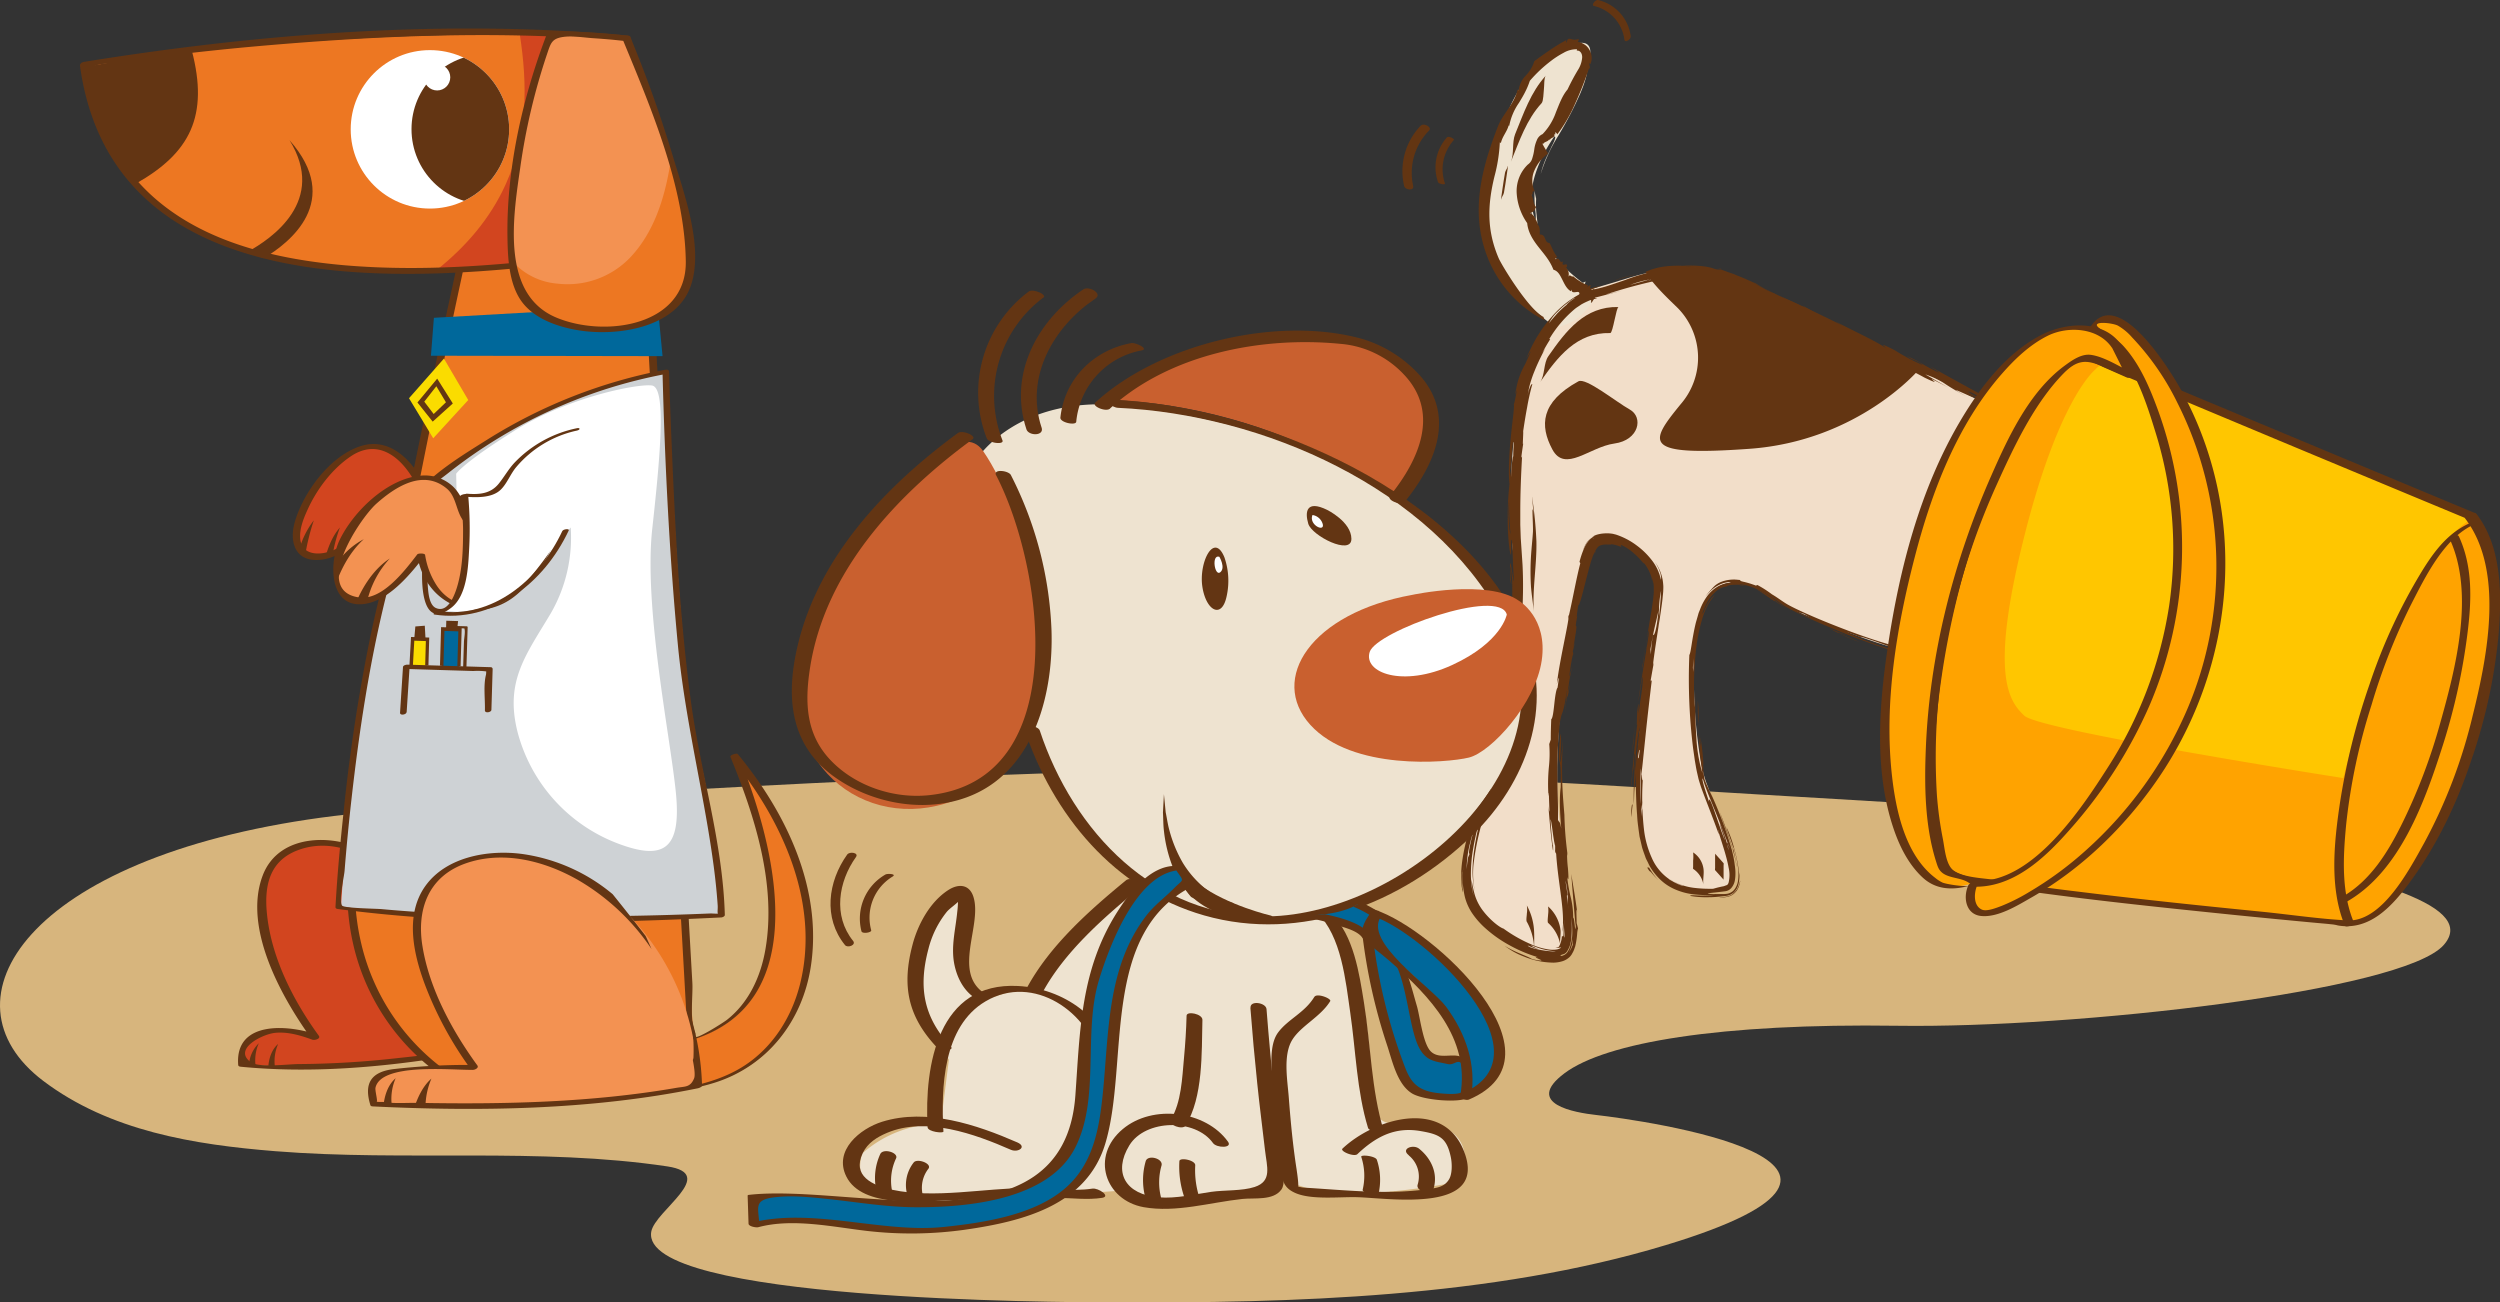 <svg id="Layer_1" data-name="Layer 1" xmlns="http://www.w3.org/2000/svg" xmlns:xlink="http://www.w3.org/1999/xlink" viewBox="0 0 768.09 400.13"><rect x="0" y="0" width="768.09" height="400.13" fill="#333333" stroke="none"/><defs><style>.cls-1{fill:none;}.cls-2{fill:#d7b57d;}.cls-17,.cls-19,.cls-2,.cls-20,.cls-21{fill-rule:evenodd;}.cls-3{fill:#f2dec9;}.cls-4{fill:#633512;}.cls-17,.cls-5{fill:#eee3d0;}.cls-6{fill:#ffa300;}.cls-7{fill:#ffc600;}.cls-8{fill:#d2451f;}.cls-21,.cls-9{fill:#633513;}.cls-10{fill:#ed7722;}.cls-11{fill:#00689b;}.cls-12{fill:#fadc00;}.cls-13{clip-path:url(#clip-path);}.cls-14,.cls-20{fill:#fff;}.cls-15{fill:#f39252;}.cls-16{fill:#ced2d5;}.cls-18,.cls-19{fill:#c9602f;}</style><clipPath id="clip-path" transform="translate(-43.06 -107.94)"><circle class="cls-1" cx="175.15" cy="147.68" r="24.34"/></clipPath></defs><title>14648 GB Website Welcome to the world of GB Page </title><path class="cls-2" d="M737.87,370C698.35,359.24,648,355.77,607,353.42c-60.55-3.45-150.85-10-217.36-8.58s-208.41,8.92-247.86,14.3C51.13,371.51,23.64,415.23,56.31,440c20.44,15.47,46.4,19.62,71.35,21.63,39.8,3.2,81-1.22,120.43,4.67,15.81,2.37-3.83,13.6-4.94,20.07-3.63,21.26,125.41,21.65,141.37,21.72,55.63.23,116.86-1.44,170.29-17.6,84.27-25.48-6.93-38.36-21.47-40-6.15-.7-22.27-3.31-9.62-12.8s47.79-15.39,102.33-14.6,155.14-10.56,167.79-24.79C805.76,384.82,762.55,376.64,737.87,370Z" transform="translate(-43.06 -107.94)"/><path class="cls-3" d="M655.28,233.17s-58.56-30.58-76.45-39-31.56-1.63-45.88,2.28-21.14,23.75-22.44,29.6-4.88,29.61-2.61,51.08-1.62,39.69-6.5,59.86-12.69,39.37-5.86,50.11,25.7,17.57,29,12.69.32-15.95-1.31-30.26-2.27-20.5-1.3-37.09,7.81-50.75,9.11-54.66,2.6-4.88,6.51-4.88,14.31,6.18,14.64,14.32-8.13,49.12-5.86,72.87S564.51,382.18,573,381.2s-2.6-24.07-5.85-33.18-6.19-42.3-.33-54.66,18.54-3.91,23.42-.33,30.91,13.67,38.07,14.64S631.53,265.05,655.28,233.17Z" transform="translate(-43.06 -107.94)"/><path class="cls-4" d="M609,207.91c-8.38-4.25-17-8.11-25.39-11.79-9.57-4.18-24.72-9.41-35-4.64,2.47,4,6.51,7.78,9.91,11.09a21.78,21.78,0,0,1,.9,29.56c-9.67,11.86-12.21,16.09,21.13,13.7s51.9-24.16,51.9-24.16A200.76,200.76,0,0,0,609,207.91Z" transform="translate(-43.06 -107.94)"/><path class="cls-4" d="M528,225.1c-11.66,6.4-11.9,13.63-8,20.92s11.45-.78,19.05-1.81,9-8.08,4.72-10.46S530.3,223.84,528,225.1Z" transform="translate(-43.06 -107.94)"/><path class="cls-4" d="M540.34,202.27c-10.36-.28-16.16,7.33-21.56,15.09-1.54,2.21-1,5.83-2.56,8,5.41-7.76,11.21-15.37,21.57-15.09.83,0,1.83-8,2.55-8Z" transform="translate(-43.06 -107.94)"/><path class="cls-4" d="M514.57,268.27c-1.21-9.3-.39.91-.54,3.18-.11,1.78-.3,3.55-.44,5.33a77.4,77.4,0,0,0-.17,11.19c.16,2.52.76,6.07.89,8.06-.48-7.3.94-14.47.79-21.76a122.16,122.16,0,0,0-1.27-13.22c-.2-1.58.09,1.36.11,1.5q.25,2.86.63,5.72Z" transform="translate(-43.06 -107.94)"/><path class="cls-4" d="M511.82,314.18s-.65,7.15-2.28,10.41a7.28,7.28,0,0,0,2.93-2.93C513.45,319.71,513.12,313.85,511.82,314.18Z" transform="translate(-43.06 -107.94)"/><path class="cls-4" d="M512.18,391.18a17.85,17.85,0,0,1,2.22,8.07c0-1.2.07-3.34,0-4.87a18.19,18.19,0,0,0-2.24-8.25,8.27,8.27,0,0,1,0,2.53c0,.62-.29,2,0,2.52Z" transform="translate(-43.06 -107.94)"/><path class="cls-4" d="M518.69,391.48a11.76,11.76,0,0,1,3.77,6.9c-.27-1.63.28-3.41,0-5.05a11.76,11.76,0,0,0-3.77-6.9,9.8,9.8,0,0,1,0,2.53c0,.4-.28,2.24,0,2.52Z" transform="translate(-43.06 -107.94)"/><path class="cls-4" d="M563.25,374.89a7.16,7.16,0,0,1,3.17,4.94c-.25-1.64.26-3.41,0-5.05a7.2,7.2,0,0,0-3.17-4.95,12,12,0,0,1,0,2.53c0,.59,0,1.19,0,1.79,0,.1-.05.69,0,.74Z" transform="translate(-43.06 -107.94)"/><path class="cls-4" d="M570,375.28l2.61,2.92a4.28,4.28,0,0,1,0-.74v-3.57c0-.14.06-.64,0-.74L570,370.22a4.38,4.38,0,0,1,0,.74c0,.6,0,1.2,0,1.79s0,1.19,0,1.79c0,.14-.07.64,0,.74Z" transform="translate(-43.06 -107.94)"/><path class="cls-5" d="M508.93,197.88a5.33,5.33,0,0,1,1.16,1,67.37,67.37,0,0,0,9.28,8.44,12.47,12.47,0,0,0,2.43-1.05l-2.95-4.37H519l2.92,4.32.12-.07L519.14,202h.23a50.07,50.07,0,0,0,4.09,3.23,21.16,21.16,0,0,0,6.75-10.8c-.29.14-.58.26-.86.41a52.89,52.89,0,0,1-6.89-6.08,73.5,73.5,0,0,1-4.81-5.81c-1.33-1.59-1.77-2-1.85-1.65a7.63,7.63,0,0,0,.84,2.73c1.09,2.48,3.05,5.32,1.55,4.53-4.89-2.61-6.81-14.18-6-19.72a5,5,0,0,1,.69,2.06,22.86,22.86,0,0,0,1.52,4.57c.61,1.15,1,1.69,1,.88,0-.41-.13-1.13-.23-2.32a27.3,27.3,0,0,1-.15-5,22,22,0,0,1-.47-2.54,39.89,39.89,0,0,0,.31,7c.18,2.62-.16,2-.64.42a36.38,36.38,0,0,1-.8-4.67c.17-6.89,3.23-13.56,7.15-19.34.46-.11.37.46,0,1.39a17.66,17.66,0,0,1-.78,1.62c-.28.62-.6,1.3-.94,2a28.54,28.54,0,0,0-2.43,6.52,49.73,49.73,0,0,1,5.23-11.51,112.92,112.92,0,0,0,7-13.42c.5-1.22,1-2.48,1.4-3.82a19,19,0,0,0,.86-4.6c0-.49,0-1-.06-1.51a8.14,8.14,0,0,0-.5-1.77,4.6,4.6,0,0,0-2.81-2.58,5.81,5.81,0,0,0-2.61-.06,10.1,10.1,0,0,0-2,.61,24.77,24.77,0,0,0-6,3.9,42.43,42.43,0,0,0-4.81,4.76l1.41-.93a27.57,27.57,0,0,0-4.21,5.72c-.9,1.58-1.58,2.91-2.1,4-5.75,12.5-9.33,27.56-7.25,41.46.5,3.37,1.8,6.68,4.12,8.76l-.15-1.82C504.32,189.52,506.52,193.67,508.93,197.88Z" transform="translate(-43.06 -107.94)"/><path class="cls-5" d="M524,206.05c-.69.72-1.34,1.48-2,2.26,5.25-1.14,9.18-5,11.57-9.92C527.43,194.83,499,176.2,521,145.1c24.53-34.73.28-25.44-7.94-11.51s-26.86,45.08,7.92,74.48Z" transform="translate(-43.06 -107.94)"/><path class="cls-4" d="M532.84,196.62a.28.28,0,0,1-.05.09c-.84.76-1-.1-1.2-.41l.13-.51c.35-1-1.78,1.28-.69-.14a15.79,15.79,0,0,1-4.63-2.82c-.6.38-1.07-1-1.53.34a2.78,2.78,0,0,0-.69-3c.11-.1.23-.21.25-.11.53-2.13-2,.54-1.11-1.88-1.21,1.11-.79-1.56-2.46-.58a2.2,2.2,0,0,1,.62-.78c-1.09-1.25-1.67-3.09-2.36-4.24-.89,0-1.11-.76-1.39-1.39s-.5-1.22-1.6-1.19c0-1,.2-2.48-.85-3.27l.26,0c-.28-.58-.54-1.25-.86-1.85a3.94,3.94,0,0,0-1.47-1.48c1.76-.74,1.28-1.19,1.82-1.81a3.15,3.15,0,0,1-.84-1.67,7.68,7.68,0,0,0-.62-2.15c.83-.13-.25-1.14,1-1.07a7.69,7.69,0,0,1-.09-6.37,13,13,0,0,1,1.72-2.89,17.51,17.51,0,0,1,2.43-2.3c-.35-.82-1.27-2.12-1.71-3.1.13,0,.29.14.23.24.21-.83,1.59-.76,1.85-1.54a.51.51,0,0,1,.25.35c0-1,1.66-.63,1.37-2l.28.17,0-.75c.26.23.63.56.59.75a46.23,46.23,0,0,0,5.5-9.47,115.1,115.1,0,0,0,4.32-11l.3.43c-.08-.63-.19-1.25-.3-1.84a.67.67,0,0,1,.37.25,4.72,4.72,0,0,0-.1-4,4.24,4.24,0,0,0-.7-1.12,3.79,3.79,0,0,0-1-.89,4,4,0,0,0-1.07-.54,5.74,5.74,0,0,0-1-.29c0-.21.55-.54.18-.84a3.58,3.58,0,0,1-1.37.19c-.39-.06-.72-.17-1-.23-.61-.15-1.11-.1-1.16,1.21a1.17,1.17,0,0,1-.17-.86,48.42,48.42,0,0,0-5.17,3.16c-1.59,1.08-3.14,2.17-4.67,3.32a10.83,10.83,0,0,1-2.62,4.42,7.79,7.79,0,0,0-2.19,4.56l-.35-.26c-.87,4.32-4.37,7.21-6,11.27-4.94,12.71-8.46,25.81-3.56,39.32a37.09,37.09,0,0,0,14.9,18.62q1.49.93,3.06,1.71a5.8,5.8,0,0,1-.42-1.07c-4.64-2.36-12.81-15.86-13.75-18-3.67-8.55-3.49-16.21-1.31-25.14a49.47,49.47,0,0,0,1.65-10.48c.18.1.31.09.31.3.43-2.13,1.88-3.53,2.4-5.51l.18.11a18.35,18.35,0,0,1,3-7.07c.66-1.1,1.34-2.2,1.9-3.34a23.71,23.71,0,0,0,1.43-3.41,42.08,42.08,0,0,1,6.49-6.11,26.14,26.14,0,0,1,3.82-2.46,7.93,7.93,0,0,1,4.2-1.13l-.1.42c1.1-.12,1.76,1,1.66,2.21a8.41,8.41,0,0,1-1.06,3.36,66.54,66.54,0,0,0-3.42,6.36c-1.64,1.93-2.53,4.46-3.57,7a18.36,18.36,0,0,1-4.11,6.73,3.32,3.32,0,0,0-1.77,1.89,10.06,10.06,0,0,0-.77,2.75,15.12,15.12,0,0,1-.6,2.72,3.46,3.46,0,0,1-1.4,2,11.34,11.34,0,0,0-3.4,8.93,17.91,17.91,0,0,0,3.22,9.05c.25,2.88,1.88,5.32,3.55,7.44s3.44,4.08,4.51,6.88c1.38.37,2,1.61,2.7,3s1.37,2.91,2.65,3.6l.21-.51c0,2,3-.54,2.32,1.83l-.15,0c-.13,1.34,2.46-1.76,2-.35l.36-.48c.63.19-.26.64.05,1.1.19,0,.57-.91.74-.41-1,2.05,1.22.58.61,2.32l.27,0a20.81,20.81,0,0,0,1.15-1.95C532.61,198.58,533.08,197.37,532.84,196.62Z" transform="translate(-43.06 -107.94)"/><path class="cls-4" d="M518,131.17c-4.66,5.1-6.83,11.64-9.44,18-1,2.55-.26,5.93-1.29,8.45,2.62-6.4,4.78-12.94,9.44-18,.57-.62.56-3.36.69-4.22s0-3.61.6-4.24Z" transform="translate(-43.06 -107.94)"/><path class="cls-4" d="M506.3,159c-.14.74-.7,1.28-.84,2-.32,1.72-.56,3.46-.82,5.2-.12.84-.25,1.68-.36,2.53,0,.07-.11.83,0,.43.14-.73.7-1.28.84-2,.33-1.72.56-3.46.82-5.2.13-.84.25-1.68.37-2.53,0-.07.11-.83,0-.43Z" transform="translate(-43.06 -107.94)"/><path class="cls-4" d="M479.61,146.49a20.13,20.13,0,0,0-5.14,18.61c.27,1.22,3.13,1.59,2.76-.06a18.56,18.56,0,0,1,4.9-17c1-1-1.62-2.43-2.52-1.51Z" transform="translate(-43.06 -107.94)"/><path class="cls-4" d="M487.68,150.07a13.78,13.78,0,0,0-2.81,13.81c.21.61,2.3.91,2.15.48A13.43,13.43,0,0,1,489.7,151c.39-.44-1.62-1.34-2-.89Z" transform="translate(-43.06 -107.94)"/><path class="cls-4" d="M544.1,119.21a13.18,13.18,0,0,0-10-11.25c-.85-.21-2.24,1.57-1.34,1.8a12.3,12.3,0,0,1,9.38,10.35c.14,1.16,2-.08,1.91-.9Z" transform="translate(-43.06 -107.94)"/><path class="cls-4" d="M644.4,253c.18-.4.47-1,.7-1.51C644.48,253,644.19,253.66,644.4,253Z" transform="translate(-43.06 -107.94)"/><path class="cls-4" d="M655.45,234a93.89,93.89,0,0,0-5.6,8.53c-1.85,3.17-3.51,6.46-4.75,9a91.43,91.43,0,0,1,5.13-10.26C652.38,237.54,654.72,234.47,655.45,234Z" transform="translate(-43.06 -107.94)"/><path class="cls-4" d="M643.19,253.6c1-2.18,2-4.34,3.1-6.45C644.61,251,644.71,250.18,643.19,253.6Z" transform="translate(-43.06 -107.94)"/><path class="cls-4" d="M644.68,251.41l0,.42c-.58,1.14-1.12,2.28-1.65,3.44C643.58,254,644.12,252.69,644.68,251.41Z" transform="translate(-43.06 -107.94)"/><path class="cls-4" d="M532.85,278c.32-.59.57-.87.56-.56A5.92,5.92,0,0,0,532.85,278Z" transform="translate(-43.06 -107.94)"/><path class="cls-4" d="M528.4,293.57l-.69,3.32C527.89,295.89,528.07,295.06,528.4,293.57Z" transform="translate(-43.06 -107.94)"/><path class="cls-4" d="M543.15,277.3a24.06,24.06,0,0,0-2.39-1.29A16.38,16.38,0,0,1,543.15,277.3Z" transform="translate(-43.06 -107.94)"/><path class="cls-4" d="M564.77,330.41l-.08-3.89v-3.33A32.67,32.67,0,0,1,564.77,330.41Z" transform="translate(-43.06 -107.94)"/><path class="cls-4" d="M520.79,368.8l.24.68C521.05,370.26,521,370.65,520.79,368.8Z" transform="translate(-43.06 -107.94)"/><path class="cls-4" d="M525,297c.11-.05.14.11.14.43l-.19.83Z" transform="translate(-43.06 -107.94)"/><path class="cls-4" d="M550.36,285l.07.13a9.39,9.39,0,0,1,.37,2.07,8.2,8.2,0,0,0-.27-1.35C550.45,285.49,550.41,285.21,550.36,285Z" transform="translate(-43.06 -107.94)"/><path class="cls-4" d="M523.43,391.6a14.74,14.74,0,0,1-.29,2.67C523.24,392.27,523.28,391.23,523.43,391.6Z" transform="translate(-43.06 -107.94)"/><path class="cls-4" d="M527.64,297.29v0l.08-.43Z" transform="translate(-43.06 -107.94)"/><path class="cls-4" d="M532,273.18a7,7,0,0,0-1.62,1.93,15.39,15.39,0,0,0-1,2,10.62,10.62,0,0,1,1.07-2.31A5.88,5.88,0,0,1,532,273.18Z" transform="translate(-43.06 -107.94)"/><path class="cls-4" d="M564.77,330.41l.1,2.29A17.51,17.51,0,0,1,564.77,330.41Z" transform="translate(-43.06 -107.94)"/><path class="cls-4" d="M638.66,271.19a12.57,12.57,0,0,1-1,3.12C638,273.09,638.34,272,638.66,271.19Z" transform="translate(-43.06 -107.94)"/><path class="cls-4" d="M650.78,230.3l.81.42C651.24,230.55,651,230.41,650.78,230.3Z" transform="translate(-43.06 -107.94)"/><path class="cls-4" d="M571.92,190.68c-.41-.14-.84-.29-1.14-.42C571.55,190.41,572,190.59,571.92,190.68Z" transform="translate(-43.06 -107.94)"/><path class="cls-4" d="M512.36,229.84a29.63,29.63,0,0,1,.8-4,36.88,36.88,0,0,1,1.35-3.87c1-2.52,2.19-4.87,3.3-7l-.9,1.37q1.13-2.15,2.42-4.15l-.27-.1a36.37,36.37,0,0,1,7.7-9.11c.69-.6,1.45-1,2.11-1.49a20.7,20.7,0,0,1,2-1,8.37,8.37,0,0,1,1.69-.59,11.46,11.46,0,0,1,1.27-.29l-1-.15,8.55-2.21-5,1.19a154.49,154.49,0,0,1,15.72-4.31,46,46,0,0,1,10-.82l-.84-.18a21,21,0,0,1,4.31.31l-1.2-.35a38.06,38.06,0,0,1,8.83,1.8c.62.21,1.24.36,1.81.6l1.71.69c1.11.42,2.24,1,3.36,1.47,4.51,2.07,9.2,4.31,16.59,8.21,4.09,2-2.21-1.22-2.22-1.37a89.3,89.3,0,0,1,8.52,4.43c-1-1-7.33-4-2.42-1.9,3.3,1.9-2.14-1.5,3.78,1.6l2.1,1.64c3.35,1.62.85,0,6.05,2.71,5.88,3.26-7.57-3.23,2,1.77,4.84,2.44,10.69,4.16,19.89,9.23,8.17,3.93-3.87-2.9,7.2,3l-7-4a26.6,26.6,0,0,1,5.64,2.6c1.43,1,4.29,2.74,6.89,4.11-10.25-5.76,9.4,4.24-.07-1.25l3.61,1.9c-.44-.26-.53-.36-.28-.27l4.82,2.47c-2.91-1.64-9.93-5.35-6.49-4l7,3.54c-1.73-1.22.87,0,.58-.41l-20.23-11.13c.73.57,3.63,2.2,2.45,1.78-5.54-2.7-4.33-2.58-9.57-5l2.16,1.37c-.37-.29-1.08-.68.06-.13,1.87.8,2.58,1.36,2.53,1.5a62.92,62.92,0,0,1-8.49-4.51c-6.68-3.39-1.61-.24-3.11-.92-3.23-2.21-11.14-5.71-15.17-8l2.51,1.64c-5.25-2.27-9.66-4.86-12.6-6.46l1,.81c-7.07-3.63-11-4.61-16-8.08l.68.52c-1.49-.67-3.34-1.53-5.31-2.3l-1.44-.6-1.43-.49c-.93-.33-1.78-.69-2.56-.92a4.66,4.66,0,0,1-2-.22c-1.7-.68-5.25-1.21-10.18-.9a9.79,9.79,0,0,1,2.77.3,18.1,18.1,0,0,0,2.85.52c-.94,0-1.75-.07-2.46-.07s-1.33,0-1.88,0c-1.09-.07-1.91,0-2.7-.08a18.5,18.5,0,0,0-2.5,0c-.48,0-1,0-1.61.11s-1.27.19-2.05.33c-1.83.49-1,.35.43.16a28.89,28.89,0,0,1,3.89-.4,58.44,58.44,0,0,0-13.88,3.46c-2.13.72-4.14,1.43-6,2s-3.58.87-5.12,1.22c1.31-.59,2.6-1,3.88-1.49l-2.44.58c-.71.19-1.32.41-1.78.56-.94.31-1.32.48-1.08.43a8.48,8.48,0,0,1,2.1-.59,30.19,30.19,0,0,0-12.27,8.72A42.44,42.44,0,0,0,512,218.2a18,18,0,0,1,1.39-2.28c-.52,1.25-1,2.17-1.34,3s-.75,1.49-1.14,2.28a22.28,22.28,0,0,0-1.21,3,25.19,25.19,0,0,0-1.1,5.1l.51-1.66c-.44,2.9-1,5-1,4.58.36.18-.36,4.73-.87,10s-.83,11.37-.4,14.41a86.17,86.17,0,0,0-.55,10.29,70,70,0,0,0,.57,9.9c.93,5.27.09-4.76.69-2.82.19,2.07.23,3.67.3,5.52s.17,3.93.36,7c-.34.09-1.57-12.1-1.13-.55l.27,1.61c0-1.2-.2-2.83-.25-4.51.06-3.36.4,2,.55,2.75.11,4.16,0,8.31-.31,12.45-.45.87,0-6.53-.21-7.3a153.62,153.62,0,0,1-.66,15.64,112,112,0,0,1-2.43,15l.34-.82a61.51,61.51,0,0,0-1.72,8.83,29.83,29.83,0,0,1-1.74,7c-1.07,4.82.93-1.61-.87,5.63-.54,2-.39.8-.35.42-2.53,8.82-.65,4-3.26,12.08l.94-1.64c-1.48,4.83-3.09,9.75-4.2,14.67s-1.69,9.9-.71,14.38a35.22,35.22,0,0,0-.08-3.54,24.78,24.78,0,0,1,.33-4.69,25.51,25.51,0,0,0,.43,9.69,16.12,16.12,0,0,0,2.18,4.85,25.06,25.06,0,0,0,3.46,4.08,38.9,38.9,0,0,0,8.41,6,42.16,42.16,0,0,0,8.53,3.52c-1.65-.29-.44.27.37.62.4.19.7.33.43.36a11.09,11.09,0,0,1-2.9-.53c-1.66-1-5-1.94-8.28-4a22.36,22.36,0,0,0,5.95,3.32,24.42,24.42,0,0,0,9.07,1.86,10.13,10.13,0,0,0,2.56-.39,5.6,5.6,0,0,0,2.52-1.49c.16-.2.33-.4.46-.6l.3-.54a5.89,5.89,0,0,0,.47-1l.35-1,.2-.93a24.59,24.59,0,0,0,.4-3,7.21,7.21,0,0,1,.26-1.54c-.13-.57-.27-1.12-.43-1.66,0-1.74-.24-6.06.21-3.11-.52-4.07-1.23-8-1.86-12,.15,2.11.41,5.39.68,8.51s.46,6.09.7,7.53c-.18,1.78-.22.49-.37-.81s-.36-2.63-.44-1.09a26.06,26.06,0,0,0-.63-6.55,48,48,0,0,1-1.2-6.66c.54,1.83.42-.25.23-2.74a36.73,36.73,0,0,1-.25-5.23,105.19,105.19,0,0,1-.83-11.08c-.18-2.39-.56-6.3-.67-10.59a124.62,124.62,0,0,1,.29-12.82c-.34,2.91-.71,7.51-1,7.17.29-3.78.53-7.93.17-8.67-.73,6.7-.48,7.8-.25,8.73s.43,1.7.31,7.76c-.37,3-.33,6.35.18,12.61-.55-2.82-.54-1.55-1-2.7.11-3.88-.19-8.87-.19-14.17a129.13,129.13,0,0,1,.8-15.9c.74-4.19.89-1,2.23-10.45-.28,2.73-.53,5.47-.71,8.19.78-9,.48-2.07,1.57-9.45l-.71,2.9a61,61,0,0,1,1.49-8.65l-1.06,3.75c.29-2.45,1-7,1.26-7,0-.64-.07-.88-.15-.89a39.16,39.16,0,0,0,.88-4.45,13.88,13.88,0,0,1-.67,2.88c2-10.84-.08-2.63,1.18-9.35-.31,1-.09-.89.31-3.31.36.15,1.19-3.1,2.13-6.79s2-7.9,2.78-9.23l0,0a7.15,7.15,0,0,1,.92-1.64,2.23,2.23,0,0,1,1.1-.78,5.61,5.61,0,0,1,1.72-.24c.31,0,.71,0,1,0a4.71,4.71,0,0,1,.78.16,3.23,3.23,0,0,1-.5-.16s.07-.08.31-.06a8.41,8.41,0,0,1,2.61.7l-.37-.15c1.25.5.62,0,.57-.23s.1-.12.69.14A15,15,0,0,1,545,277.9a18.9,18.9,0,0,1,3,3.17c-.48-.61.09-.12.4.16a13.65,13.65,0,0,1,2,3.9,8.1,8.1,0,0,1,.69,2.33,5.6,5.6,0,0,1,.07,1.24c0,.42,0,.83,0,1.27-.12,1.73-.37,3.46-.65,5.23-.59,3.54-1.28,7.23-1.7,11.5.28-2.46.84-6.18.85-4.55a45,45,0,0,1-.85,5.39l.15-.41c-.9,5.37-1.77,10.76-2.56,16.17.4-1.3,1.56-10.38,1.34-6.28,0,2.44-.9,7.05-1.23,10-.16-.4.26-5.81-.45-.37,0,.67-.29,5.88.09,3.45-.8,5.56-1.48,13.7-1.89,18.76.06,1.6.19-.92.24-1.76l0-.41c.24-3.39.51-.5.67-7.16.66-.52-.47,9.58-.12,15.45.06-1.56.07-3.11.18-4.66l.32-4.64c.12,3.91.13,8.16.48,12.57.09,2.2.45,4.43.75,6.68l.78,3.34c.32,1.1.75,2.18,1.12,3.27.22.53.5,1,.76,1.55a12.41,12.41,0,0,0,.81,1.53,18.24,18.24,0,0,0,2.11,2.75,15.29,15.29,0,0,0,5.56,3.91,20.06,20.06,0,0,0,6.38,1.52,33.67,33.67,0,0,0,6.12,0c-4.56.69-8.47-.16-8,.41a28.42,28.42,0,0,0,5.7.39c1.43,0,2.49-.12,3.54-.22.54-.06,1-.09,1.65-.18a4.47,4.47,0,0,0,2.35-1,5.19,5.19,0,0,0,1.55-2.72,11.15,11.15,0,0,0,.23-3.52c0,.3,0,.59,0,.9a45.34,45.34,0,0,0-1.59-8.3,35,35,0,0,0-2.37-6.51c.51,2.09,2.54,6.65,2,6.95-1.12-3.92-2.54-7.72-4-11.48,1.09,3.65,4.33,11.34,5,16,.28,1.68.09,0-.29-1.92s-.91-4-.5-3.24a36,36,0,0,1,1.45,7.06,13.88,13.88,0,0,1-.06,2.83,6,6,0,0,1-.8,2.46,4.24,4.24,0,0,1-.8,1,3.94,3.94,0,0,1-1,.61,5.05,5.05,0,0,1-.55.18l-.53.08a8.3,8.3,0,0,1-1,.05c-1.21,0-2.43,0-3.83-.05-1.7-.11-.46-.25,1.44-.44.94-.11,2.07-.23,3.07-.37a2.93,2.93,0,0,0,2-1.13,5,5,0,0,0,1.05-2.57,13.18,13.18,0,0,0,.06-3.15,36.88,36.88,0,0,0-1.34-6.88,125.26,125.26,0,0,0-5.55-15c-.87-1.85-1.83-3.68-2.52-5.6a19.09,19.09,0,0,1-.4-4.92c0-.68-.07-1.48-.19-2.74s-.34-2.95-.66-5.41l.06,3c-.4-2.15-.61-3.57-.7-4.62a111.88,111.88,0,0,0,1.22,12.75,45.24,45.24,0,0,1-1.88-11.2c-.32-4.42-.33-9.18-.37-13.35-.1.43,0,3.35-.12,4.23a99.12,99.12,0,0,1,.52-18.6,53.09,53.09,0,0,1,1.77-8.44,28.82,28.82,0,0,1,1.39-3.67,15.37,15.37,0,0,1,1.93-3c.58-.75.55-.8.19-.45a10.64,10.64,0,0,0-1.6,2,15.52,15.52,0,0,0-.79,1.43c-.22.48-.41.92-.57,1.28-.34.7-.55,1-.47.54a28.45,28.45,0,0,1,1.58-3.46,11.72,11.72,0,0,1,2.17-2.8,6.26,6.26,0,0,1,4.06-1.92c-.55,0-.16-.22.66-.37a10.07,10.07,0,0,1,3,0c1,.12,1.7.33,1.62.27a4.42,4.42,0,0,0-.83-.27,12.28,12.28,0,0,0-2.61-.39,16.48,16.48,0,0,1,6.78,1.49,34.83,34.83,0,0,1,6.15,3.46c1,.68,1.92,1.4,2.91,2l1.54.86,1.59.81c2.13,1,4.29,2.05,6.48,3,4.38,1.92,8.81,3.73,13.24,5.42,2.22.83,4.44,1.65,6.66,2.38a52.76,52.76,0,0,0,6.8,1.91l.34.05c-.23-.07-.4-.13-.34-.16-.5-.19-.44-.27,0-.26,0,0,.06,0,.18,0l-.18,0a65.48,65.48,0,0,1-9.94-2.94,75.48,75.48,0,0,1-7.65-3.21c3.91,1.2,9,3.63,10.17,3.82-2-.76-5.87-2.14-5.84-2.43,5.12,1.46,7.82,2.82,11.41,3.79-.66-.11-1.32-.23-2-.38,1.58.51,2.91.88,3.84,1.1a2,2,0,0,0,1,.07,1.85,1.85,0,0,0,.77-.42,4.74,4.74,0,0,0,.92-1.11,13,13,0,0,0,1-2.07c.6-1.47,1.19-3.51,2.05-8.78.45-4.51-.28,0-.72,0,.67-2.85,1.85-12.27,3-15.17q-.75,3.7-1.39,7.42c1.05-5.18,2.07-10.06,3.08-13.58A6.66,6.66,0,0,0,637,276a92.49,92.49,0,0,1,3.41-11.21l-.09-1.26c-.28,1.22-1,3.63-1.56,5.89s-1.19,4.36-1.46,4.95a20.08,20.08,0,0,1,1-4.74c.64-2.32,1.48-4.91,2-6.5-2.26,7-3.25,10.55-4.18,13.85a100.36,100.36,0,0,0-2.59,12.51l.51-2c-.52,3.82-1.2,7.67-2,11.35a51.55,51.55,0,0,1-1.41,5.29q-.21.61-.45,1.2a6.78,6.78,0,0,1-.5,1,1.65,1.65,0,0,1-1.32,1,1,1,0,0,0,.87-.66c.05-.16,0-.13-.24,0a1,1,0,0,1-1,.29l-.43-.06c-.2,0-.4-.06-.62-.11l-1.26-.29c-.84-.19-1.69-.44-2.54-.66q-2.53-.74-5.06-1.58c-3.38-1.12-6.75-2.36-10.16-3.69s-6.84-2.73-10.31-4.29c-1.72-.79-3.48-1.59-5.14-2.51s-3.2-2.19-5-3.23a33.19,33.19,0,0,0-4.48-2.87l-.44.19a26.69,26.69,0,0,0-3.92-1.2c-.67-.17-.81-.23-.85-.31s0-.14-.26-.23a7.6,7.6,0,0,0-2.5-.12,7.58,7.58,0,0,1,1.88,0,3.79,3.79,0,0,1,.48.14,10.5,10.5,0,0,0-5.66.64,6.85,6.85,0,0,0-1.95,1.25c-.34.34-.56.57-.94,1a20.38,20.38,0,0,0-1.83,2.24,20.85,20.85,0,0,1,2-2.13,10.33,10.33,0,0,1,3-1.85,8,8,0,0,1,2.44-.54c.48,0,.52.06-.1.27a9.21,9.21,0,0,0-3.86,1.34,11.12,11.12,0,0,0-3.14,3.05,17.12,17.12,0,0,0-2,3.88c-.14.33-.27.66-.41,1l-.28,1-.56,1.94c-1.24,5.1-1.5,9.25-2,9.93A174.74,174.74,0,0,0,563.26,338l.52,3.62c.22,1.2.39,2.39.66,3.58.13.59.27,1.18.4,1.76s.34,1.19.51,1.78c.35,1.17.77,2.22,1.16,3.28,1.6,4.21,3.14,8.09,4.38,11.59.82,1.85-.32-1.23.05-.54.77,2.83,2.51,7.47,3.21,11.42a9.91,9.91,0,0,1,0,4.61,2.22,2.22,0,0,1-.24.51c-.1.08-.16.19-.24.23s-.24.14-.29.08a1.72,1.72,0,0,1-.43.2c-.1,0-.13.06-.28.09l-.4.08c-.51.1-.95.21-1.31.29-.73.18-1.2.33-1.58.42a41.16,41.16,0,0,1-6-.3,18.4,18.4,0,0,1-6.12-1.92c.23.13.45.28.69.4l.75.31a9,9,0,0,0,1.52.58l-.37,0c-.72-.27-1.43-.58-2.12-.9l-1-.58a5.59,5.59,0,0,1-1-.63l.15.08a15.28,15.28,0,0,1-5.3-6.46,29.17,29.17,0,0,1-2.42-8.7,86.85,86.85,0,0,1-.2-17.68c-.45,6.22-.49-1.58-.73,1.35.2-1.37.45-3.22.65-5.39l.76-7.33c.54-5.32,1.24-11.29,1.88-16.64-.15,0-.15-.82-.43.42l1.09-6.17-.28.8c.67-5.56,1.68-11.33,2.47-16.71.17-1.36.39-2.65.51-4,.06-.67.15-1.29.18-2s.07-1.33,0-2a13.09,13.09,0,0,0-2.55-6.94,12.17,12.17,0,0,1,.86,1.5,7.09,7.09,0,0,1,.53,1.21l.32.91c.06.27.1.49.13.68a2.4,2.4,0,0,1,0,1.17,14.5,14.5,0,0,0-2.79-6,23.33,23.33,0,0,0-4.63-4.52,22.05,22.05,0,0,0-6-3.22,6,6,0,0,0-.91-.26,5,5,0,0,0-1-.19,10.13,10.13,0,0,0-2-.05,10,10,0,0,0-2,.3,6.05,6.05,0,0,0-2.21,1.08,2.46,2.46,0,0,1,1.1-.54,5.93,5.93,0,0,0-2,1.74,10.91,10.91,0,0,0-1.21,2.12,26.78,26.78,0,0,0-1.36,4.05l.25.41c-1.24,4.7-2.28,10.83-3.59,16.42-.07,2.26-2.79,13.6-3.55,20.2-.44,2.5,1.18-5.41.15,1.62-.43.45-.76,2.74-1,5s-.5,4.44-.94,4.68c-.09,2.1-.15,4.22-.15,6.29l-.47,1.35a38,38,0,0,1-.1,7,54.29,54.29,0,0,0-.13,9c.07-.43.06-1.28.13-.88,0,2.59.42,8.5-.13,3.93.22,4.29,1.71,18.42,1.4,12-.18.49-.64-5.35-.78-7.91.35.32.88,6.6,1.43,8.1,0,.21,0,1,0,1.63l.31.87c.5,7.89,2.28,15.79,2.09,21.25a4.94,4.94,0,0,1,.19,1.24l0,1.21c0,.46,0,1-.09,1.59l-.44.05a7.31,7.31,0,0,1-.77,2.93l-.12.24s0,0,0,0,0,0,0,0-.07,0-.1.06a3.39,3.39,0,0,1-1.06.27,8.09,8.09,0,0,0,1.16,0c.29-.06.38,0,.66-.21a.79.79,0,0,1-.42.44,3.15,3.15,0,0,1-.9.3,8.4,8.4,0,0,1-2.5,0,21,21,0,0,1-5-1.41,44,44,0,0,1-8.88-5c-.92-.21-3.78-2.27-6.13-5.27a15.37,15.37,0,0,1-2.61-4.85,31,31,0,0,1-1.06-5,20.2,20.2,0,0,0,.69,5.2,18,18,0,0,1-.74-3.71,28.7,28.7,0,0,1-.17-3.23,49,49,0,0,1,.34-5.4A78.23,78.23,0,0,1,498,358.84c-1.09,4.79-1.57,7.19-2,10.12a50.27,50.27,0,0,0-.49,5.15,26.64,26.64,0,0,0,.7,7.67,27.07,27.07,0,0,1-.3-9.28,78.13,78.13,0,0,1,1.68-8.9c1.43-5.81,3.16-11.49,4.69-18-.39.82-1.38,4-.69.82a60.41,60.41,0,0,0,1.95-6.75c.63-2.52,1.09-4.44,1.08-3.43.81-4.06.59-4.86,1.09-7.34,1.19-4.49,2.32-9,3.29-13.59l-.16.41c1.56-11.81,2.55-23,2-34.22q-.27-4.11-.55-8.23l-.14-4.07,0-4.1c0-5.51.22-11.12.55-16.93l-.26.43c.24-1.93.53-3.86.83-5.78-.66,4.52-.1-2-.24-2.38.37-2.47.76-4.93,1.22-7.36a68.62,68.62,0,0,1,1.59-7.06c0-.18-.26-.09-.52.45A11.79,11.79,0,0,0,512.36,229.84ZM523.59,396a21.41,21.41,0,0,0,.15-3.24c0-.68-.09-1.38-.1-2.16.05.72.09,1.44.1,2.16C523.86,394.51,523.91,395.73,523.59,396ZM562,318c.11-.87.11-.24.12.75s0,2.36.05,3c0-2-.06-3.92,0-5.88C562.08,315,562.07,317.15,562,318Zm-35.66,78.14c0,.35,0,.7,0,1.05l-.09,1.07a13,13,0,0,1-.55,1.28,13.85,13.85,0,0,1-.75,1.19A10.06,10.06,0,0,0,526.37,396.15Zm-34.06-20.07a29,29,0,0,0,.15,5.18c0-.14-.09-.28-.13-.43a30.22,30.22,0,0,1-.07-5.12Zm14.54-54.66-.25.95c.07-.31.16-.64.25-.95,1-3.82.73-5.46,1.75-8.55A33.17,33.17,0,0,1,506.85,321.42Zm5.58,77a20,20,0,0,0,3.37,1.18c-.77-.34-3.69-1.66-1.47-.95a19.17,19.17,0,0,0,3.9,1.21c1.5.31,2.71.29,2.75.43a28.29,28.29,0,0,1-5.66-.71C513.8,399.25,512.75,398.89,512.43,398.44Zm13.43-103.57-.21,1.26,1.1-4.55Zm6.62-21.38a7,7,0,0,1,3-.94,18.18,18.18,0,0,1,1.82-.05,10.66,10.66,0,0,1,1.07.1c.35.07.69.16,1,.24a21.39,21.39,0,0,1,7,3.87c.58.27,0-.47-1.4-1.58a17.4,17.4,0,0,0-2.77-1.76,12.45,12.45,0,0,0-4.13-1.35c-.25,0-.51-.06-.72-.07h-.54c-.35,0-.67,0-1,0a7.15,7.15,0,0,0-1.36.23c-.68.19-.89.38-.94.46s0,.12,0,.2S533.21,273,532.48,273.49ZM494.62,370.1c-.14.4-.3.81-.43,1.22,0-.4.09-.79.14-1.19a48.05,48.05,0,0,0-.67,4.9,33.46,33.46,0,0,1,1.13-8.36c.58-2.34,1.23-4.25,1.68-5.86-.36,1.42-1.14,4-1.61,6.17S494.18,370.74,494.62,370.1ZM551,307.79c-.86,4.55-2.19,12.79-2.34,12,.44.35,1.51-6.26,1.79-8.32C550.58,310.26,550.73,309.4,551,307.79Zm-.87-.37c1.13-6.62,1.43-7,2.52-12.09-.62,6.65-1.54,8.35-1.67,7.53a35.09,35.09,0,0,0-.69,6.17Zm2.3-6.73.29-2.73c.11-1.62,0-2.62.07-3.77a32.49,32.49,0,0,1,.61-4.76c-.11,2.91-.39,5.72-.68,8.53C552.67,298.69,552.59,299.58,552.43,300.69Zm-4.88,55.9c0-.9.06-1.81.09-2.72,0,2.69,0,3-.09,2.72v2.26c-.13-1.46-.22-2.37-.26-2.91s0-.69,0-.64S547.44,356.3,547.55,356.59ZM550.47,314l1.11-7.85C551.29,306.52,550.74,311.44,550.47,314Zm-3.41,40.91c-.23-3.3.07-12,.07-10.76C547.26,344.9,547.09,352.76,547.06,354.86Zm52.44-57q-2.28-1-4.53-2.09l2.33.71Zm-36.19,16.46-.13-1.25.14-2.91Zm10.56,52.56c-.16-.22-.2-.06-.14.39a11.36,11.36,0,0,1,.4,1.83,12.7,12.7,0,0,1-.4-1.83,49.12,49.12,0,0,0-2.34-6.43c.16.86,1.33,4,1.61,5.24-1.87-4.53-5-15.25-4.87-11.89-.32-1-1.08-3.19-1.57-4.89s-.65-2.92-.19-1.74c.79,2.78,2.44,6.52,3.9,10.17s2.84,7.14,3.6,9.15a8.09,8.09,0,0,1,.61,1.58C574.36,368.24,574.13,367.64,573.87,366.92ZM546,344.32c.14-2,.22-2.93.28-3.33.19-1.75.44-3.07.55-2.54-.45,4.24-.38,1.52-.55,2.54S546,343.22,546,344.32Zm.87-12.87c-.29,2.22-.56,4.43-.79,6.66l.51-3.35-.62,5c-.19,1.67-.34,3.35-.51,5C545.41,339,546.45,332.31,546.84,331.45Zm0-2.36.43-1.35-.51,2.07.08-.72-.1.3.69-5.6.76-5.59C547.71,321.83,547.26,325.45,546.84,329.09Zm-23.75-8.77c.2,2.16.69-.29,1.27-3.53s1.28-7.27,1.69-8.32c-.21-.51-.07-4.82-1.78,6a44.19,44.19,0,0,1,1.23-7.15A15.33,15.33,0,0,0,526,303c-.75,4.5-1.84,9.88-2,10.68l.82-5.31C523.71,311.3,523.78,316.61,523.09,320.32ZM524.22,378l1,7-.86-6.64Zm-17-105.62a17,17,0,0,1-.56-4.37,34.18,34.18,0,0,1,.05-6.41A91.12,91.12,0,0,0,507.19,272.37Zm17.22-70.83a32.89,32.89,0,0,0-2.95,2.71c-.86,1-1.8,2-2.57,3.07a12.24,12.24,0,0,1,2.8-3.72,26.52,26.52,0,0,1,2.4-2.17l1.25-1,1.23-.85C527.81,199.06,525.18,200.51,524.41,201.54ZM574,192.63a24.15,24.15,0,0,1,2.36.94c-.74-.53-1.55-.93-2.34-1.39ZM570.77,191c.82.09-.11-.23-1.42-.6a31.07,31.07,0,0,0-3.69-.61c.87.1,1.72.35,2.58.53.43.1.86.18,1.28.29Zm42.41,19.54-3-1.48,2.46,1.77Zm-4.93-1.93c-.55-.64,0-.9-7-4.16-.44.17,1.41,1.1-1.29.18,2.2,1.21,4.1,2,5.23,2.56-1.5-.83-3.37-1.61-3.68-2a70.78,70.78,0,0,1,6.69,3.45,4.87,4.87,0,0,0,1.38,1C609.66,209.51,609.12,209.13,608.25,208.6ZM583.4,196.5c-.92-.42-1.73-.75-2.11-.87l-.38-.28a11.83,11.83,0,0,1,2.49,1.15l3.39,1.53c.88.12-3.71-2.39-4.89-3.12,2.21,1.16,4,2.37,7,3.68-.35-.27,0-.15-1.82-1.06l4.1,2c4.48,2.69,0,.57-4.43-1.47a6.31,6.31,0,0,1-1.39-.46A19.2,19.2,0,0,1,583.4,196.5Zm32.33,17.07-2.18-1.22c-1.08-.68-.31-.41-.67-.69C615.47,213,618.77,214.93,615.73,213.57ZM508,248.56c0-1.66-.61,2.13-.68,5.85l-.33-2c.26-.08.74-7.53.89-8.36C508.41,242.77,507.93,245.65,508,248.56Zm14.93,152.67a2.22,2.22,0,0,0,1.74-1.25,7.59,7.59,0,0,0,.76-1.67,12.9,12.9,0,0,0,.4-2,40.76,40.76,0,0,0,0-6.76,43.16,43.16,0,0,1,.3,4.57,14.34,14.34,0,0,1-.78,4.94,4.33,4.33,0,0,1-.48,1l-.25.44-.31.36a3.1,3.1,0,0,1-1.24.71C522.36,401.72,522.28,401.63,522.93,401.23Zm1.89-15.13c-.32-2.57-.5-3.29-.18-3.07-.07-1.26-.51-3.28-.58-4.55,1,5,.5,4.73.76,7.62.09.68.17,1.44.26,2.4C525,387.46,524.88,386.74,524.82,386.1Zm-22.61-49.46,1.19-3.27,1.18-5.28C503.82,331,503,333.8,502.21,336.64ZM509.29,279c-.16.43-.79-5.69-.69-7-.31.42.08,4.49.35,7.83,0,.43.07,1.12.15,2.19,0-.65-.09-1.37-.15-2.19,0-1.25.19-.4.3-.41l.23,1.65-.32-4.59Zm34.38-83.44a33.33,33.33,0,0,1,6.3-1.78C549.23,194,546.09,194.89,543.67,195.53ZM508.62,310c.73-6.26-.86,2.93-.44-1.18l-.44,3.26c.46-5.33.88-3.73,1.25-7.48l-.24,2.51c.05,2,.67-3.81.9-4.27-.06,1.48-.39,3.9-.66,5.63S508.47,311.24,508.62,310ZM549.3,194.18a19.42,19.42,0,0,1,5.08-1,33.36,33.36,0,0,0,3.38-.12,42.14,42.14,0,0,1-4.31.54A21.49,21.49,0,0,0,549.3,194.18Zm-39.53,76.24.08.38c-.06-1.64,0-3.29,0-4.93l-.07-.39C509.77,267.12,509.73,268.78,509.77,270.42Z" transform="translate(-43.06 -107.94)"/><path class="cls-4" d="M556.28,189.84a27.08,27.08,0,0,1,3.44-.28C558.63,189.66,557.47,189.67,556.28,189.84Z" transform="translate(-43.06 -107.94)"/><path class="cls-4" d="M524.8,370.85a5.12,5.12,0,0,1-.3-1.37A7,7,0,0,1,524.8,370.85Z" transform="translate(-43.06 -107.94)"/><path class="cls-4" d="M523.71,358.85l0-.45V358Z" transform="translate(-43.06 -107.94)"/><path class="cls-4" d="M638.14,274.82c1-2.42-.53,2.43-.95,4.47A30.67,30.67,0,0,1,638.14,274.82Z" transform="translate(-43.06 -107.94)"/><path class="cls-4" d="M634.31,290.73c.33-1.2.7-2.91,1.13-5C635.2,287,634.9,288.48,634.31,290.73Z" transform="translate(-43.06 -107.94)"/><path class="cls-4" d="M637,277.65c-.61,3.13-1.14,5.85-1.58,8.06C635.82,283.65,636,281.87,637,277.65Z" transform="translate(-43.06 -107.94)"/><path class="cls-4" d="M604.76,300.77c1.16.58,2.9,1.3,4.36,1.85s2.63,1,2.63,1c-10.18-3.63,1.87,1.2,2.69,1.61A60.79,60.79,0,0,1,604.76,300.77Z" transform="translate(-43.06 -107.94)"/><path class="cls-4" d="M591.79,294.76a28.91,28.91,0,0,0,2.67,1.34A22.17,22.17,0,0,1,591.79,294.76Z" transform="translate(-43.06 -107.94)"/><path class="cls-4" d="M588.31,292.72c-3.06-2.1-4.14-2.87-5.62-3.76a22.32,22.32,0,0,1,5.1,2.86,49.48,49.48,0,0,0,4,2.94c-.6-.3-1.13-.7-1.64-1s-.92-.66-1.27-.88C588.19,292.42,587.88,292.28,588.31,292.72Z" transform="translate(-43.06 -107.94)"/><path class="cls-4" d="M575.92,382.14a5.37,5.37,0,0,0,1.34-2.15c.28-.78.38-1.41.46-1.44,0,.31-.12.64-.18,1a9.49,9.49,0,0,1-.32,1,8.87,8.87,0,0,1-.53,1,6,6,0,0,1-.83.91,4.11,4.11,0,0,1-1,.66l-.56.24c-.19.06-.37.09-.55.13l-.56.11-.39.05-.79.08c-1.27.09-.76,0,.22-.13l.8-.11a9.92,9.92,0,0,0,1.12-.24,6.37,6.37,0,0,0,1.08-.5A6.7,6.7,0,0,0,575.92,382.14Z" transform="translate(-43.06 -107.94)"/><path class="cls-4" d="M552.57,378.35c-1.89-1.84-2.16-2.42-2.44-2.6s-.33-.13-1-1.28h.55l1.31,2A21.16,21.16,0,0,0,552.57,378.35Z" transform="translate(-43.06 -107.94)"/><path class="cls-4" d="M556.19,378.11l1.14.68A14.89,14.89,0,0,1,556,378Z" transform="translate(-43.06 -107.94)"/><path class="cls-4" d="M544.64,355.46c-.17,1.17-.23,2.35-.34,3.54a14.3,14.3,0,0,1,.13-3.68C544.54,354.87,544.64,355.06,544.64,355.46Z" transform="translate(-43.06 -107.94)"/><path class="cls-4" d="M544.9,336.24l-.39,2.93.43-4.6.51-4.58C545.27,332.07,545,334.15,544.9,336.24Z" transform="translate(-43.06 -107.94)"/><polygon class="cls-4" points="504.63 205.42 504.62 204.6 505.6 198.38 504.63 205.42"/><path class="cls-4" d="M496.36,352.71c.68-.81-2.12,8.84-2.55,11.76C493.64,362.36,495.84,356.7,496.36,352.71Z" transform="translate(-43.06 -107.94)"/><path class="cls-4" d="M547.61,191.72c-3.13.77-6.21,1.69-9.26,2.59,3.51-1.17,4-1.31,4.54-1.44S543.94,192.64,547.61,191.72Z" transform="translate(-43.06 -107.94)"/><path class="cls-6" d="M802,266.36s-104.76-43.6-111.26-46.53-11.72-6.18-26,17.89-32.21,67.68-28.31,117.45c0,0,1.63,15,4.23,20.18s121.68,15.94,121.68,15.94,6.51,3.9,16.27-8.14S801,350,807.54,313.53C807.54,313.53,813.73,280.34,802,266.36Z" transform="translate(-43.06 -107.94)"/><path class="cls-7" d="M686.84,221.46s-11.06,8.46-21.8,51.08-4.88,50.75,0,55.31S763,347,763,347s15.29-64.09,39-79.38L696,222.43l-5.2-2.6A4.36,4.36,0,0,0,686.84,221.46Z" transform="translate(-43.06 -107.94)"/><path class="cls-4" d="M766.34,391.56c-4-9.44-3.41-20.16-2.47-30.15a183.53,183.53,0,0,1,7.8-36.86,187.64,187.64,0,0,1,12-30.57c4.6-8.94,10.69-21.77,20.76-25.41,1.9-.69.1-.9-1-.52-7.69,2.77-12.33,8.94-16.47,15.72a169.66,169.66,0,0,0-15.88,34.39A207.46,207.46,0,0,0,761.92,355c-1.76,12-3.23,25.87,1.59,37.37.25.6,3-.33,2.83-.76Z" transform="translate(-43.06 -107.94)"/><path class="cls-4" d="M763.59,385.24c16.81-9.2,24.59-31.37,30.06-48.52a191.56,191.56,0,0,0,7.5-34.12c1.26-10,1.71-20.42-2.6-29.79-.55-1.19-3.35-.36-2.83.76,7.75,16.87,1.79,39.73-3,56.75a176,176,0,0,1-11.33,30c-4.43,9.07-10,18.38-19.08,23.37-1.69.92-.16,2.33,1.23,1.57Z" transform="translate(-43.06 -107.94)"/><path class="cls-4" d="M803.56,265.61q-46.44-19.34-92.83-38.73c-5.69-2.39-11.39-4.73-17.05-7.19-3.81-1.66-7.22-3.32-11.47-2.27-9.54,2.35-15.61,14.2-20.06,21.83a207.48,207.48,0,0,0-17.58,39.19c-9.57,28.72-15.23,62.93-7.4,92.77,1.48,5.62,3,6,8.37,7.17,7.24,1.62,14.64,2.59,22,3.59,20.81,2.85,41.71,5,62.61,7.14q11.76,1.18,23.52,2.28c1.89.18,3.78.32,5.66.53a10.65,10.65,0,0,1,2,.35c9.63,1.69,16.49-5.71,21.82-12.87,8.58-11.54,14.81-24.68,19.32-38.29a165.23,165.23,0,0,0,8.19-37.61c1.07-12.45,1.23-27.46-6.84-37.8-.58-.73-4.16.53-3.55,1.31,12.39,15.87,7,42.61,2.53,60.62a159.42,159.42,0,0,1-14.93,39.27c-4.61,8.32-13,24.35-23.57,23.82-8.79-.44-17.83-1.83-26.63-2.7-18.84-1.87-37.66-3.84-56.45-6.18-8.35-1-16.7-2.12-25-3.53-3.45-.58-10.33-.7-13.15-3.09-2.21-1.87-2.54-6.71-3.07-9.43a112.71,112.71,0,0,1-1.85-13.56,188.48,188.48,0,0,1,4.59-54.55,215.81,215.81,0,0,1,13.76-40.78c5.32-11.77,11.59-25.17,20.75-34.43,5.09-5.14,8.38-3.43,14-1,5.14,2.21,10.31,4.35,15.47,6.52q46.86,19.65,93.78,39.12C801.32,267.46,804.72,266.09,803.56,265.61Z" transform="translate(-43.06 -107.94)"/><path class="cls-6" d="M649.43,379.42a7.67,7.67,0,0,0,0,7.57c3,5.18,19.28-5.2,21.74-6.82,33.84-22.22,56.9-63,54.27-104.46-1.41-22.19-9.78-46.61-24.65-63.24q-.62-.69-1.26-1.35s-9.43-10.54-13.34-2c0,0,8.79,2,15.94,18.77C721,272.12,712.66,319.29,683,356.25,675.56,365.49,662.8,380.75,649.43,379.42Z" transform="translate(-43.06 -107.94)"/><path class="cls-4" d="M648.1,379.34c-2.06,3.73-1.33,9.36,3.42,10,5.24.66,11.42-3.23,15.75-5.7,15.45-8.81,28.73-21.76,38.82-36.46C730.22,311.94,734,265.79,713.31,228c-3-5.45-20-33.83-28.45-18.88-.24.44,0,.81.48.92,11.57,2.91,17,21.11,20,30.81a120.65,120.65,0,0,1,4.17,53.13,127.28,127.28,0,0,1-18.87,49.77c-8.25,12.93-23.35,35.68-40.65,34.83-1.18-.06-3,1.68-1.06,1.77,12.38.61,22.24-8.64,29.94-17.4A144.8,144.8,0,0,0,703.33,325,123.19,123.19,0,0,0,706,233.77c-2.54-6.91-5.54-14-10.53-19.5-2.32-2.54-5.19-3.61-7.64-5.69s3.95-1.53,5.86-.63a17,17,0,0,1,4.42,3.65,80.18,80.18,0,0,1,13.93,20.11,111.75,111.75,0,0,1,2.91,94.4,123.66,123.66,0,0,1-30.94,43A107.5,107.5,0,0,1,666.49,382a57.86,57.86,0,0,1-8.43,4.25c-1.4.53-4.52,1.8-6,1.19-3-1.24-2.49-5.8-1.3-7.95C651.45,378.23,648.6,378.43,648.1,379.34Z" transform="translate(-43.06 -107.94)"/><path class="cls-6" d="M693.35,214.3s-4.56-7.16-15.94-5.53S641,230.24,628.28,286.2,625,371.12,638,379.25c0,0,4.88,2.6,12-.33,0,0-8.46-3.25-9.44-3.57s-11.71-29.29,3.26-87.2c0,0,17.24-62.79,40-70.92l14,6.18Z" transform="translate(-43.06 -107.94)"/><path class="cls-4" d="M694.76,213.92c-5.35-7.93-17.18-6.95-24.67-3-10.77,5.61-18.76,16.19-24.8,26.42-12.34,20.91-18.63,45.32-22.2,69.16-2.73,18.22-4.26,38.37,1.78,56.14,1.87,5.49,4.63,11,9,15,4.83,4.37,10.86,3.7,16.71,1.7.27-.09,1.39-.61.67-.89-3-1.16-8-1.92-9.8-4.53-1.6-2.28-1.91-6.55-2.38-9.19-2.86-16.14-1.82-33,.57-49.15,4-27,12.4-54.95,26.35-78.54,3.94-6.66,8.73-13.92,15.52-18,2.27-1.37.59-1.09,2.85-.49a37,37,0,0,1,4.65,2.06l7.57,3.35c.38.16,3.09-.19,2.75-.87l-4.56-9.11c-.35-.71-3.07.28-2.83.76l4.56,9.11,2.74-.87c-4.16-1.84-9.23-5.34-13.68-6-3-.47-6,1.72-8.36,3.46-10.72,8-17.14,21.8-22.37,33.69-11.6,26.34-18.9,54.79-20.08,83.6-.47,11.43-.35,23.83,3.13,34.86.52,1.65.8,2.62,2,3.57,2.24,1.7,6,1.4,8.26,3.14s-6.72.46-8.29-.21a10.86,10.86,0,0,1-2.24-1.45c-9.19-7-12.09-20.73-13.28-31.5-2.46-22.3,1.41-45.44,7-67,5.17-20,13-40.63,26.78-56.35,4-4.58,8.71-9.06,14.23-11.76,6.18-3,15.43-2.42,19.57,3.73C692.41,215.39,695,214.28,694.76,213.92Z" transform="translate(-43.06 -107.94)"/><path class="cls-8" d="M172.35,257.18s-5.51-11.69-13.46-12.36c-13.35-1.12-31.7,28.32-22.3,33.61,9.92,5.59,22.19-13.59,22.19-13.59l4.56,9.42Z" transform="translate(-43.06 -107.94)"/><path class="cls-9" d="M136.81,278.59a69,69,0,0,1,2.67-10.78,26,26,0,0,0-4.51,9.11,2.55,2.55,0,0,1,.38,1A3.81,3.81,0,0,0,136.81,278.59Z" transform="translate(-43.06 -107.94)"/><path class="cls-9" d="M142.93,279.6c.83-.27,1.61-.57,2.29-.87a44.89,44.89,0,0,1,2.27-8.71C144.84,273,143.52,277.18,142.93,279.6Z" transform="translate(-43.06 -107.94)"/><path class="cls-9" d="M173.53,257c-3.73-7.62-10.81-15-19.87-11.93-9.23,3.1-17,13.68-19.83,22.58-2.2,6.8-.08,13.35,8.19,12.22,7.7-1.05,14-8.82,17.95-14.94l-2.37.09,4.56,9.42c.29.6,2.09.46,2.37-.08l9-17.08c.35-.67-2-.87-2.38-.2l-9,17.08,2.37-.09L160,264.65c-.31-.63-2-.42-2.37.09a43.48,43.48,0,0,1-9.51,10.72c-3.85,3-12.25,4.41-12.82-2-.27-3,1-6.17,2.22-8.85,2.83-6.28,7.47-12.49,13.2-16.39,9-6.15,16.51,1,20.49,9.14C171.48,258,173.89,257.74,173.53,257Z" transform="translate(-43.06 -107.94)"/><path class="cls-8" d="M157,371s-13.3-8.52-25.27-1.71c-15.72,8.94-4,40.27,8.76,57.33-11-4.45-24.23-2.87-22.54,8.21,27.08,2.93,64-3.21,64-3.21Z" transform="translate(-43.06 -107.94)"/><path class="cls-9" d="M121.57,435.28a13.06,13.06,0,0,1,1-6.81,10.17,10.17,0,0,0-3,6.43C120.22,435,120.89,435.17,121.57,435.28Z" transform="translate(-43.06 -107.94)"/><path class="cls-9" d="M125.64,435.41a13.51,13.51,0,0,0,1.88.27,13.12,13.12,0,0,1,1-7c-2.22,1.9-2.86,4.94-3,6.73Z" transform="translate(-43.06 -107.94)"/><path class="cls-9" d="M157.34,370.36c-10.48-6.44-28.48-6.86-33.57,6.57-6.14,16.21,5.89,37.62,15.1,50.29l2-1.24c-8.79-3.23-25.65-4.73-24.63,9.08,0,.46.39.58.8.62,21.24,2.08,43.24.23,64.27-3.23.42-.06,1.53-.52,1.26-1.16l-24.92-60.62c-.39-.95-2.71-.16-2.34.76l22.9,55.69a19.52,19.52,0,0,0,1.62,3.95c1,1.33,1.61-.19.88-.06-5.24.94-10.58,1.49-15.87,2.06a285.7,285.7,0,0,1-30,1.79c-3.09,0-12.23,1.21-14.71-.56-5.57-4,3.33-8.51,7.22-9s8.08.75,11.7,2.08c.61.23,2.68-.25,1.95-1.24-8-11-14.86-24.54-16-38.28-.68-8.26,1.12-15.48,9.47-18.67,7-2.69,14.68-1.37,21.09,2.58C156.34,372.22,158.42,371,157.34,370.36Z" transform="translate(-43.06 -107.94)"/><path class="cls-10" d="M242.52,187.08,256.09,427c31.78-8.85,29.05-49,13.08-86.95,37.32,44.12,26.65,95.77-13,101.69-34.45,5.14-61.69,3.59-68.57.46s-40-22.38-35.88-70.47,34.15-185.43,34.15-185.43Z" transform="translate(-43.06 -107.94)"/><path class="cls-9" d="M252.42,369.85c-25.29,1.36-47-20-48.47-47.75s17.81-51.31,43.09-52.66Z" transform="translate(-43.06 -107.94)"/><path class="cls-9" d="M269.8,339.71h0l-.07-.1c-.33-.4-2.48.34-2.27.86,7.51,18.18,14.19,39.23,10.77,59.11-1.43,8.33-5.05,16.35-11.82,21.68-1.18.92-9,5.87-9.69,5.22-.21-.19.05-1-.08-1.26-1.74-3.53-.64-11.45-.86-15.29q-.81-14.19-1.61-28.38c0-.62-.07-1.25-.1-1.87a16.93,16.93,0,0,1-2.51-2.26l1.14,20.16q.84,14.93,1.69,29.84c0,.39,1.19.06,1.3,0,34.82-10.65,27.17-52.28,17.08-80.07,12.92,18.06,21.61,40.68,16.12,62.83-2.49,10-8.12,19.15-16.78,24.94-13.2,8.82-32.81,8.6-48.2,9.22-14.42.59-30.5,1.78-42.88-6.74a67.21,67.21,0,0,1-27.25-40.95c-3.91-17.73-.48-36.27,2.26-53.94,1.87-12.11,4-24.19,6.17-36.24a17.37,17.37,0,0,1-1.74-3.82c-2.82,15.64-5.43,31.3-7.73,47s-4.78,32-1.3,47.76a67.82,67.82,0,0,0,23.33,38.08c7.67,6.22,14.57,8.85,24.44,9.67a203.77,203.77,0,0,0,30.26-.09c10.83-.71,22.48-1.18,32.91-4.41,16.36-5.06,27.18-18.92,29.78-35.68C295.86,381.09,284.64,357.73,269.8,339.71Z" transform="translate(-43.06 -107.94)"/><path class="cls-9" d="M242.73,186.55h0L186,185.79c-.46,0-1.77.24-1.9.81C177,219.12,170,251.75,163.8,284.52a2.08,2.08,0,0,1,.9.87c.37.66.71,1.32,1.06,2,.05-.25.1-.5.14-.74q8.94-46.87,19-93.53a51,51,0,0,0,1-6.2l.08,0a12.28,12.28,0,0,0,3,0l10.44.14,41.3.55q4.78,84.43,9.56,168.87a8.88,8.88,0,0,1,2.42.83l-7.35-130q-1.16-20.31-2.3-40.61C243.13,186.61,243,186.56,242.73,186.55Z" transform="translate(-43.06 -107.94)"/><path class="cls-9" d="M185.27,186.84c-.39.4-.45.08,0,0Z" transform="translate(-43.06 -107.94)"/><polygon class="cls-11" points="133.31 97.64 202.06 93.74 203.56 109.42 132.4 109.29 133.31 97.64"/><polygon class="cls-12" points="136.39 110.17 125.66 122.35 133.1 134.65 143.86 122.9 136.39 110.17"/><path class="cls-9" d="M182.18,231.9,176,237.48l-4.69-5.88,6.07-7.33Zm-5.06-5.29-3.71,4.73,2.89,3.8,3.77-3.6Z" transform="translate(-43.06 -107.94)"/><path class="cls-10" d="M236.17,120.28c-40.93-3.94-111.27-1-166.83,8.06,9.79,76.53,107.31,66.06,170.75,57C241.18,148.47,238.72,127.15,236.17,120.28Z" transform="translate(-43.06 -107.94)"/><path class="cls-8" d="M235.59,119.76c-9.54-.91-20.7-1.46-32.89-1.64,2.52,16,2.49,31.48-4.29,46.49-4.73,10.47-12.3,19.24-21.26,26.33,21.66-.63,43.52-3.45,62.36-6.15C240.6,148,238.15,126.63,235.59,119.76Z" transform="translate(-43.06 -107.94)"/><g class="cls-13"><circle class="cls-14" cx="132.09" cy="39.74" r="26.1"/><circle class="cls-9" cx="149.52" cy="39.69" r="23.09"/><circle class="cls-14" cx="134.3" cy="23.75" r="4.04"/></g><path class="cls-9" d="M118.86,185.45c1.74.61,3.47,1.22,5.22,1.82C132,182.58,148.55,169.73,132,151,143.53,169.58,126.66,181.27,118.86,185.45Z" transform="translate(-43.06 -107.94)"/><path class="cls-9" d="M102,123.5c5.25,20.09-.53,31.48-17.26,40.89C71,153,68.9,128.62,68.9,128.62S92,124,102,123.5Z" transform="translate(-43.06 -107.94)"/><path class="cls-9" d="M236,118.88c-55.17-5.11-112.57-.74-167.13,8.07-.64.1-1.33.53-1.23,1.25,11.09,79.59,115,65.58,171.85,57.46.5-.07,1.24-.43,1.26-1A424.35,424.35,0,0,0,240,140c-.53-6.81-1-14.07-3.28-20.57-.37-1.06-2.71-.3-2.34.77,3.21,9.16,3.35,19.7,3.78,29.29.39,8.7.45,17.41.32,26.12,0,1.62.36,4.84-.12,6.18-1.33,3.69-.15,1.63-3.05,2.78-2.64,1-6.77.94-9.59,1.31-25.42,3.32-51.28,5.76-76.9,3.55-22.78-2-47.57-8-63.39-25.71-7-7.82-15.14-21.34-14.94-32.28.09-4.54,4.47-3.71,8.59-4.31q6.69-1,13.4-1.81,13.77-1.74,27.59-3c38.1-3.42,77-5.2,115.12-1.67C236.4,120.75,237.56,119,236,118.88Z" transform="translate(-43.06 -107.94)"/><path class="cls-15" d="M236.17,120.28a212.93,212.93,0,0,0-23.39-1.37c-10.53,26.83-17.22,71.56-7,82.68s40.31,11.56,48.25-3.75S236.17,120.28,236.17,120.28Z" transform="translate(-43.06 -107.94)"/><path class="cls-10" d="M249.05,157.91c-1.72,10.77-5,21.23-12.18,28.94a26.66,26.66,0,0,1-22.66,8.22,20.72,20.72,0,0,1-13.56-6.68c.71,5.62,2.17,10.08,4.56,12.69,10.23,11.12,40.32,11.56,48.25-3.75C257.05,190.41,253.74,173.91,249.05,157.91Z" transform="translate(-43.06 -107.94)"/><path class="cls-9" d="M236,118.91a210.15,210.15,0,0,0-23.39-1.37,1.59,1.59,0,0,0-1.51.79c-7.5,19.58-12.46,41.46-12.13,62.49.1,6.33.43,14.1,4.18,19.5,3.92,5.62,11.5,8.14,17.95,9.15,11.62,1.81,29.69-.73,34.19-13.71,4.11-11.87-2.17-28.67-5.54-39.94a386.7,386.7,0,0,0-13-36.44c-.42-1-2.75-.22-2.34.77,8.65,20.91,19,45.16,19.35,68,.36,20-24.94,23.64-39.89,17.31-17-7.21-13.13-31-11-45.81a193.92,193.92,0,0,1,8.31-35.24c1.12-3.3,1.45-4.66,5.08-5.14,2.85-.37,6.19.22,9.06.41,3.31.22,6.63.49,9.93.9C236.35,120.76,237.56,119.11,236,118.91Z" transform="translate(-43.06 -107.94)"/><path class="cls-16" d="M248.31,222.2s2.21,85.92,9.45,117.48,7.67,49.43,7.67,49.43-71.49,3.62-117.6-2.6c0,0,4.41-81.86,23.07-124.7C170.9,261.81,198.84,231.31,248.31,222.2Z" transform="translate(-43.06 -107.94)"/><path class="cls-14" d="M218.4,270a46.54,46.54,0,0,1-6.1,26.34c-7.62,12.79-14.14,20.79-10.27,36.34a50.26,50.26,0,0,0,30.31,34.2c14.78,5.75,20.2,2.06,18.33-15.85s-9.86-56.72-7.2-80.76,4.21-43.27-.11-43.89-25.67,3.57-41.89,13.68-18.26,13.44-18.26,13.44l.21,9.17s2.48-2.34,3.24,4.43.42,17.86-4.62,24.94,10.05,2.72,15.93-.48S218.4,270,218.4,270Z" transform="translate(-43.06 -107.94)"/><polygon class="cls-9" points="127.23 196.79 127.61 192.47 130.51 192.24 130.82 197.82 127.23 196.79"/><polygon class="cls-9" points="137.02 194.08 137.12 190.71 140.74 190.82 140.4 193.94 137.02 194.08"/><path class="cls-9" d="M185.72,301v0c.38,1-.09,3.08-.12,4.16l-.26,8.36a3.55,3.55,0,0,1,.67-.06,2,2,0,0,1,.34,0l.39-12.83c0-.18-.16-.26-.32-.27l-3.37-.1c-.43,0-1.05.61-.37.64l2.18.06C185,301,185.42,301,185.72,301Z" transform="translate(-43.06 -107.94)"/><path class="cls-9" d="M246.61,222.29c.72,27.88,2.08,55.82,4.7,83.58,1.8,19.07,6,37.29,9.19,56.13,1.35,8,2.51,16,3.06,24.1.12,1.75-.55,3.5,1.24,2.33-.63.41-2.84.13-3.53.16q-24.85,1.05-49.77.86c-11.56-.08-23.12-.36-34.66-1-5.53-.3-11.05-.69-16.56-1.2-1.67-.15-11.52-.26-12.12-1.09-1.09-1.5.62-8.87.76-10.6q.9-11.28,2.18-22.52c2.28-20.13,5.31-40.26,10.08-60,1.32-5.42,2.77-10.82,4.45-16.15,1.42-4.52,2.81-10.93,5.49-14.93,2.3-3.43,6.68-6.31,9.83-8.82a153.54,153.54,0,0,1,66.84-30.33c1.25-.24.89-1.51-.34-1.27a158,158,0,0,0-54.53,21.37c-7.61,4.79-17.74,10.81-23.21,18.27-3,4.08-4.3,10.27-5.84,15.08-2.8,8.78-5,17.74-6.92,26.76A541.25,541.25,0,0,0,148.67,357c-1.06,9.84-2,19.73-2.54,29.62,0,.38.32.55.65.59,38.81,5.1,78.82,4.56,117.86,2.6.35,0,1.12-.31,1.11-.77-.61-22.45-7.56-44-10.49-66.15-3.53-26.61-4.81-53.55-5.92-80.34-.28-6.81-.54-13.61-.71-20.42C248.6,221.12,246.59,221.47,246.61,222.29Z" transform="translate(-43.06 -107.94)"/><path class="cls-15" d="M188.7,435.87s-23.61.45-28.79,2c-4.52,1.34-1.91,9.3-1.91,9.3s59.27,3,99.53-5.55c-.35-47.48-42.46-79-71.56-69.07C151.07,384.47,188.7,435.87,188.7,435.87Z" transform="translate(-43.06 -107.94)"/><path class="cls-9" d="M163.41,447.39a16,16,0,0,1,1.21-8.18c-2.68,2.3-3.48,6-3.71,8.22C161.74,447.41,162.58,447.39,163.41,447.39Z" transform="translate(-43.06 -107.94)"/><path class="cls-9" d="M173.79,447.57a22.57,22.57,0,0,1,1.82-8.24c-2.68,2.3-4.26,6-5,8.19C171.66,447.55,172.73,447.56,173.79,447.57Z" transform="translate(-43.06 -107.94)"/><path class="cls-9" d="M255.22,419.92a59.49,59.49,0,0,1,.9,12.84,2.47,2.47,0,0,1-.2.85c.34,1.89.84,4.59.37,5.7-1.17,2.76-2.74,2.39-5.4,2.85-26.09,4.52-52.94,5.1-79.36,4.62-3.46-.06-7.34.29-10.76-.29a13.49,13.49,0,0,1-2-.05c.45-.11-.56-3.43-.34-4.35,1.77-7.61,23-5.38,29.63-5.45.78.13,2.07-.53,1.74-1.22a.34.34,0,0,0-.06-.12C182,424.69,175,411.77,172.87,398.72c-1.87-11.27,1.76-21.5,13.31-25.53s24.22-.72,34.43,5.09a69,69,0,0,1,22.62,21.23c-.58-1.33-1.17-2.66-1.81-4-3.31-4.32-6.7-8.59-10.12-12.83a55.24,55.24,0,0,0-27.59-12.34c-10.4-1.45-23.52.74-30,9.86s-3.46,21.49.19,31a110.42,110.42,0,0,0,12.87,23.92,198.17,198.17,0,0,0-23,1.31c-6.63.9-9,4.31-6.91,11.06.1.32.5.37.77.38,33,1.61,67.35,1.07,99.83-5.57.39-.08,1.3-.39,1.29-.93A81.77,81.77,0,0,0,255.22,419.92Z" transform="translate(-43.06 -107.94)"/><path class="cls-15" d="M198.47,262.57c-4.25,4.19-7.55,7.53-10.48,6.64s-3-13.47-13.32-14.79-35.5,19.83-26.37,35.63c6.58,11.38,24.1-11.64,24.1-11.64s2.17,16.19,15.94,16.73,19.86-15,23.91-21.53S202.71,258.38,198.47,262.57Z" transform="translate(-43.06 -107.94)"/><path class="cls-9" d="M145.62,282.5a2.11,2.11,0,0,1,.08.45,33.2,33.2,0,0,0,.61,4.2c1.2-3.38,3.82-9.3,8.52-13.55A23,23,0,0,0,145.62,282.5Z" transform="translate(-43.06 -107.94)"/><path class="cls-9" d="M153.21,293.4a3.15,3.15,0,0,1,.82-.18c-.32,0,.51-.09.6-.11.33-.06.65-.15,1-.24l.2-.08a29.14,29.14,0,0,1,7-13.27c-5.79,3.77-9.06,10.35-10.43,13.7a2.53,2.53,0,0,1,.36.07Z" transform="translate(-43.06 -107.94)"/><path class="cls-9" d="M213,267.68c-.45.82-1,1.61-1.48,2.39.35,2-.46,3.34-1.7,5.61-2.38,4.37-4.8,8.87-8.18,12.56-6.65,7.26-18.59,8.43-24.42-.43a23.81,23.81,0,0,1-3.55-9.36c-.08-.58-2.11-.56-2.41-.18-4,5.24-10.87,14.19-17.88,13.22-14.43-2,0-24,5.3-28.78,5.76-5.14,14.37-10.81,21.7-4.61,3.08,2.61,2.79,7.55,5.42,10.25,4.25,4.36,10.35-2.09,13.41-5.17.22-.62.45-1.25.68-1.88a7.19,7.19,0,0,0-2.57,1.13c-1.28,1.26-6.87,7.11-9.15,5.8-.71-.42-1.06-2.25-1.41-3-1.25-2.77-2.27-5.66-4.54-7.83a12.69,12.69,0,0,0-10-3.31c-10.29.94-20.71,11.09-24.89,19.92-3.18,6.71-3.21,20.64,7.32,19.53,6.74-.72,12.76-7.16,17.12-12.6,3.93,14.86,21.31,19.54,32.23,7.6C208.22,283.87,216.07,274.3,213,267.68Z" transform="translate(-43.06 -107.94)"/><polygon class="cls-12" points="126.3 204.71 126.8 196.28 131.38 196.42 131.13 204.61 126.3 204.71"/><polygon class="cls-11" points="135.69 205.23 136.05 193.43 141.35 193.59 141 205.15 135.69 205.23"/><path class="cls-9" d="M168,326.71l.91-14-1.37.75,20.95.64a20.57,20.57,0,0,1,3.93.12c1,.23.15-.1,0-.43a6.41,6.41,0,0,1-.05,1.47c-.84,3.29-.23,7.53-.33,10.95,0,.95,2,.6,2-.2l.38-12.53a.59.59,0,0,0-.64-.56l-25.54-.78c-.41,0-1.33.19-1.37.76l-.9,14c-.06,1,2,.61,2-.19Z" transform="translate(-43.06 -107.94)"/><path class="cls-9" d="M169.92,312.38l.43-7.6,3.55.12-.21,7.51,1,0,.25-8.59-5.6-.18-.48,8.71Z" transform="translate(-43.06 -107.94)"/><path class="cls-9" d="M179.3,312.54l.31-10.76,4.27.14-.31,10.79,1,0,.34-11.89-6.33-.2-.34,11.85Z" transform="translate(-43.06 -107.94)"/><path class="cls-14" d="M207.56,246a30.38,30.38,0,0,0-6.58,7c-2.92,4.36-5.17,7.33-7.63,7.54s-6.51.45-6.51.45.63,17.06-1.37,24.34-6.35,10.28-6.35,10.28a40.74,40.74,0,0,0,17.23-2.18c8.76-3.25,22-25.71,22-25.71Z" transform="translate(-43.06 -107.94)"/><path class="cls-9" d="M186.91,260.25c0-.17-.27-.28-.4-.31-1.52-.43-2.36.34-2.89,1.66-.31.74.83.78,1.48.45a12,12,0,0,1,0,1.46c-.06,2.37.23,4.79.23,7.18,0,5.49-.13,11.23-1.55,16.57-.64,2.39-2.75,9.34-6.84,7.46-2-.94-2.27-4.57-2.43-6.45-.07-.91-.1-1.83-.09-2.75a18.81,18.81,0,0,1-1.6-3.79c-.44,7.64.47,19.44,8.89,12.93,4.91-3.8,5.2-12.66,5.5-18.23A112.06,112.06,0,0,0,186.91,260.25Z" transform="translate(-43.06 -107.94)"/><path class="cls-9" d="M185.21,260.5c3.73.28,9,.66,11.81-2.23,1.82-1.83,2.91-4.75,4.6-6.77a33.77,33.77,0,0,1,18.7-11.27c1.18-.28,1-1-.19-.69a36.71,36.71,0,0,0-19,10.56c-1.87,2-3.14,4.33-4.83,6.43-2.5,3.1-5.87,3.39-9.8,3.09-.46,0-2.29.8-1.28.88Z" transform="translate(-43.06 -107.94)"/><path class="cls-9" d="M215.81,271.12c-7,15-21.56,27-37.94,24.58-.59-.09-2.36.9-1.26,1.07,17.68,2.63,33.51-9.46,41.2-25.88.27-.59-1.7-.43-2,.23Z" transform="translate(-43.06 -107.94)"/><path class="cls-17" d="M343,249.22s12.55-20.58,46.72-16.54,81.54,16.59,109.49,53,.95,68.17-11.59,81.73-33.27,18.79-33.27,18.79-3.21-1.12,1.69,8.58,8.24,33.88,8.14,43.4S465.1,454,472.65,453s25.18-.36,19.3,17.86c0,0-29.22,6.07-44.62,2.74s-7.72-8.06-7.72-8.06-.43,9.7-20.16,10-20.08,7.51-30.24-1.89c0,0-29.14,1.91-40.44,2.74s-46.56,5.77-40.81-14.05a36.18,36.18,0,0,1,24.14-9.12l2.5-19.7s-12.3-19.5-8.3-32.62,15.65-27,13.28-5.4c0,0-3.08,20.56,9.53,18.53,0,0,8.13-3.2,13.85-2,0,0,12.29-22.13,26.41-29.57,0,0,6.35-2.27-1.95-8.09,0,0-28.37-25.11-30-56S343,249.22,343,249.22Z" transform="translate(-43.06 -107.94)"/><path class="cls-18" d="M326.07,253.34s12.63-16.06,19.05-6.8,13.75,27.32,15.77,46.93,2.64,49.95-24.81,60.45-56.4-12.39-45.35-46.54C290.73,307.38,297.75,280.58,326.07,253.34Z" transform="translate(-43.06 -107.94)"/><path class="cls-19" d="M473.49,258.14s18.31-26.35-3.25-40.08-66.87-5.35-88.46,12.82c0,0,44.06-1.39,85.39,27C467.17,257.87,471.92,259.83,473.49,258.14Z" transform="translate(-43.06 -107.94)"/><path class="cls-9" d="M357.69,331.71c8.78,26.55,27.72,49.59,55.33,57.48,29.74,8.5,60.67-3.59,82.28-24.5,16.71-16.18,25.45-39.63,16.05-61.91-10.13-24-34.14-42.27-56.84-53.42-21.4-10.5-46.06-17.58-70-18.65-3.25-.14.3,2.46,2,2.53,44.37,2,96.15,24.48,118,64.74,24.28,44.65-29.8,90.9-72,91.51-34.63.5-59.76-26.14-70-57.12-.49-1.5-5.34-2.15-4.84-.66Z" transform="translate(-43.06 -107.94)"/><path class="cls-19" d="M509.68,292.49s9,5.19,7.05,18.41-15.56,28.15-22.4,29.8-35.87,4.07-48.69-10.06.18-34.33,31.28-39.93C476.92,290.71,500.1,285.73,509.68,292.49Z" transform="translate(-43.06 -107.94)"/><path class="cls-20" d="M506,296.75s-1.5,8.47-16.74,15.49-27.43,2.39-25.38-4S503.82,288.33,506,296.75Z" transform="translate(-43.06 -107.94)"/><path class="cls-21" d="M450.78,264.58s7.43,3.62,7.48,8.9-12.16-.93-13.25-4.62S444.41,261.48,450.78,264.58Z" transform="translate(-43.06 -107.94)"/><path class="cls-21" d="M419.24,279.16a22,22,0,0,1,.65,12.14c-1.51,6.88-6.29,4.29-7.42-3.1S416,271.27,419.24,279.16Z" transform="translate(-43.06 -107.94)"/><path class="cls-9" d="M373.72,237.52a24.65,24.65,0,0,1,20-21.9c2.57-.48-1.81-2.5-3.08-2.27-11.58,2.12-20.49,10.94-21.79,22.88-.17,1.52,4.73,2.54,4.87,1.29Z" transform="translate(-43.06 -107.94)"/><path class="cls-9" d="M384.07,233.48c18.36-16.83,46.74-22.23,70.65-19.91a30,30,0,0,1,19.52,9.28c11.36,11.78,4.82,26.35-4.11,37.41-1.15,1.42,3.51,3.12,4.53,1.86,9.15-11.32,15.7-26,4.95-38.47A39.09,39.09,0,0,0,462,212.19c-25.81-7.44-62.5,1.15-82.43,19.42-1.24,1.13,3.29,3,4.53,1.87Z" transform="translate(-43.06 -107.94)"/><path class="cls-9" d="M349.13,254c14.35,27.73,24.14,93.66-20.73,98.26-10.84,1.11-22.57-2.81-30.16-10.77s-7.93-17.71-6.35-28.08c4.52-29.86,26.6-53.37,50-70.54,1.32-1-3.12-2.92-4.52-1.9-22.23,16.31-42.95,38.06-49.34,65.74-3.74,16.25-2,31.14,12.7,40.82,12,7.92,28.58,10.43,41.89,4.32,18.62-8.55,24.11-31.53,23.5-50.26a114.15,114.15,0,0,0-12.48-47.7c-.73-1.41-5.6-1.95-4.53.11Z" transform="translate(-43.06 -107.94)"/><path class="cls-9" d="M363.08,239.34c-5.19-15.7,3.71-31.09,16.55-39.68,2.29-1.53-2-4-3.75-2.8-14.12,9.43-23.07,26-17.46,43,.68,2.05,5.54,2.1,4.66-.57Z" transform="translate(-43.06 -107.94)"/><path class="cls-9" d="M351.06,243.25a37.66,37.66,0,0,1,12.6-43.91c1.15-.87-3.25-2.8-4.54-1.83a38.8,38.8,0,0,0-12.91,45.07c.57,1.49,5.39,2.09,4.85.67Z" transform="translate(-43.06 -107.94)"/><path class="cls-9" d="M421.26,388.07l.77-2.66a13.08,13.08,0,0,1-2.13-.68,24.35,24.35,0,0,1-2.28-1,26.21,26.21,0,0,1-4.27-2.81,30.81,30.81,0,0,1-6.89-7.89,40.67,40.67,0,0,1-4.14-10.06c-.5-1.78-.73-3.63-1.12-5.46l-.54-5.59-.3,5.65c.11,1.88.07,3.8.31,5.7a42.41,42.41,0,0,0,2.79,11.26,35.15,35.15,0,0,0,5.56,9A58.82,58.82,0,0,0,421.26,388.07Z" transform="translate(-43.06 -107.94)"/><path class="cls-9" d="M475.88,462.92a8.38,8.38,0,0,1,2.73,9c-.63,2.06,4.23,3.39,4.87,1.29,1.46-4.75-.7-9.36-4.43-12.35-1.79-1.44-5.74,0-3.17,2Z" transform="translate(-43.06 -107.94)"/><path class="cls-9" d="M461.29,463.38a18.61,18.61,0,0,1,.43,10.09c-.23,1,4.65,2.26,4.87,1.29a19.39,19.39,0,0,0-.51-10.49c-.39-1.18-5.06-1.69-4.79-.89Z" transform="translate(-43.06 -107.94)"/><path class="cls-9" d="M405.41,464.67a28.83,28.83,0,0,0,1.48,11c.49,1.42,5.3,2.06,4.84.71a27.22,27.22,0,0,1-1.45-10.4c.09-1.62-4.79-2.55-4.87-1.29Z" transform="translate(-43.06 -107.94)"/><path class="cls-9" d="M395.05,464.74a21,21,0,0,0-.21,10.74c.51,2.09,5.49,2.69,4.93.38a18.91,18.91,0,0,1,.15-9.82c.61-2.18-4.26-3.49-4.87-1.3Z" transform="translate(-43.06 -107.94)"/><path class="cls-9" d="M323.78,465.1a11.18,11.18,0,0,0-2.14,9.25c.36,1.72,5.28,2.5,4.88.56a9.52,9.52,0,0,1,1.77-7.88c1.24-1.6-3.44-3.32-4.51-1.93Z" transform="translate(-43.06 -107.94)"/><path class="cls-9" d="M313.5,462.53a17.59,17.59,0,0,0-1.3,10.63c.35,1.92,5.3,2.66,4.9.47a16,16,0,0,1,1.27-9.81c.81-1.75-4-3.22-4.87-1.29Z" transform="translate(-43.06 -107.94)"/><path class="cls-9" d="M446.86,414.23c-2.95,4.86-8,6.79-11.05,10.83-2.43,3.17-2.16,8.44-2.09,12.09a227.69,227.69,0,0,0,2.57,27.21c.71,5.09.23,8.15,4.79,10.13,5.06,2.2,13.9,1.08,19.29,1.28,10.19.37,39.86,4.93,32.49-14.09-6.42-16.58-27.71-9.95-37.34-.85-.86.81,3.57,2.65,4.58,1.7,5.65-5.35,11.46-8.42,19.28-7.11,5.88,1,8.17,2,9.43,8.07.38,1.82.49,5-.53,6.75-1.53,2.59-4.19,2.7-6.9,3.08-12.23,1.72-25.12.25-37.4-.48-2.3-.13-3.17-1-2.56-.12,1.13,1.62.08-4.88,0-5.53-1.14-7.31-1.84-14.72-2.4-22.09-.4-5.3-1.84-13.06,1.11-17.75,2.7-4.3,8.66-7,11.62-11.82.47-.78-4.08-2.6-4.87-1.3Z" transform="translate(-43.06 -107.94)"/><path class="cls-9" d="M447.71,388.36c7.52,7.19,8.78,21,10.19,30.68,1.71,11.66,2,24.11,5.47,35.44.38,1.22,5.11,1.83,4.81.84-3.85-12.59-3.95-26.38-6.06-39.33-1.43-8.84-3.14-20.72-10-27.29-.84-.81-5.44-1.33-4.41-.34Z" transform="translate(-43.06 -107.94)"/><path class="cls-9" d="M427.22,417.54q.9,11.73,2.13,23.44c.7,6.78,1.58,13.53,2.36,20.3.58,5.14,2.28,9.55-3.18,11.34-3.89,1.27-9.29.91-13.38,1.5-5.18.75-10.75,2.12-16,1.69-10.4-.84-14.18-7.7-9.1-16,4.92-8,20.23-8.3,25.69-.68,1.1,1.54,6.06,1.63,4.61-.41-6.85-9.55-23.11-11.6-32.32-3.9-10.06,8.41-5.41,21.84,6.37,24,9.93,1.79,20.54-1.47,30.37-2.52,3.68-.39,9.54.59,12-2.92,1.19-1.72.52-5.15.4-7-.47-7-1.69-14-2.45-21q-1.47-13.68-2.54-27.4c-.15-2-5.09-2.78-4.91-.44Z" transform="translate(-43.06 -107.94)"/><path class="cls-9" d="M407.62,420c-.11,4.36-.39,8.72-.8,13.07-.56,6-.79,13.59-4.05,18.83-1,1.69,3.67,3.26,4.52,1.89,5.47-8.79,4.94-22.44,5.2-32.5.05-1.86-4.83-2.82-4.87-1.29Z" transform="translate(-43.06 -107.94)"/><path class="cls-9" d="M378.78,473.11c-6.38,1-13.7-.2-20.15-.18-13.09.06-28.5,3.32-41.33.57-6.31-1.36-12.56-4.32-9.14-11.36,1.5-3.08,4.37-4.85,7.44-6.15,12-5.07,26.91.33,38,5.19,2.29,1,5.09-.91,2-2.26-12.49-5.45-27.85-10.6-41.51-6.34-6.81,2.13-15,8.82-11,16.84,4.91,9.88,23.65,7.57,32.17,7.27,10.9-.38,21.76-.85,32.67-.73,4.48.05,9.3.7,13.74,0,2.81-.46-1.22-3.11-2.93-2.83Z" transform="translate(-43.06 -107.94)"/><path class="cls-9" d="M385.81,434.74c-3.06-14.16-16.07-23.14-30-23.87C331.38,409.59,327,435,328.05,454.29c.08,1.38,4.91,1.94,4.87,1.29-.76-13.38-.18-32.3,12.95-40,14.7-8.66,31.9,3.32,35.14,18.32.25,1.15,5,1.88,4.8.87Z" transform="translate(-43.06 -107.94)"/><path class="cls-9" d="M363.36,412.87C370.12,400.4,382,390,392.78,381.1c2.09-1.72-2.22-4-3.78-2.69-11.37,9.34-23.55,20.16-30.58,33.3A18.73,18.73,0,0,1,363.36,412.87Z" transform="translate(-43.06 -107.94)"/><path class="cls-9" d="M345.4,413.06c-9.73-6.64-.51-20.87-3.27-29.58-1.25-3.93-4.63-4.08-7.71-2.09-5.63,3.62-9.37,10.57-11,16.82-3.3,12.48-1.51,21.84,7.25,31.27,1,1.09,5.87,1.43,4.51,0-8.38-9-10-18.15-6.89-29.93a29.79,29.79,0,0,1,5.63-11.43c1.14-1.37,3.6-2.77,4.46-4.28.19-.33,1.43-.94,1.46-1.24q-3.31-1.56-2.48.78a27.82,27.82,0,0,1-.2,4.74c-.5,5.2-1.88,10.26-1,15.52.72,4.16,2.68,8.35,6.24,10.79,1.48,1,5.69.52,3-1.33Z" transform="translate(-43.06 -107.94)"/><path class="cls-9" d="M310.73,393.75a14.76,14.76,0,0,1,6.57-16.5c1.34-.81-1.54-1-2.21-.62a15.61,15.61,0,0,0-7.36,17.42c.23.89,3.19.42,3-.3Z" transform="translate(-43.06 -107.94)"/><path class="cls-9" d="M305.15,397c-6.22-7.7-4.49-18.2.88-25.73,1-1.34-1.94-1.82-2.69-.77-5.91,8.27-7.42,19.46-.67,27.8.81,1,3.54,0,2.48-1.3Z" transform="translate(-43.06 -107.94)"/><path class="cls-20" d="M446.31,266.17a3.88,3.88,0,0,1,3.16,2.87C450,271.52,445.08,269.15,446.31,266.17Z" transform="translate(-43.06 -107.94)"/><path class="cls-20" d="M417.69,279s2,3.36.28,4.76S415.17,278.16,417.69,279Z" transform="translate(-43.06 -107.94)"/><path class="cls-9" d="M433.64,389.27s-13.43-3.08-22.39-9.79l-4.48.84s3.08,6.43,14.84,9.51C421.61,389.83,437.84,392.35,433.64,389.27Z" transform="translate(-43.06 -107.94)"/><path class="cls-11" d="M405.82,374.63s-14.12-.84-25.4,31.06,7.05,58.78-28.51,68.57-50.52-2.24-77.05,1.4l.28,8.68c2-.84,15.53-1.68,29.92.56a114.91,114.91,0,0,0,38.23-.54c9.77-1.79,20-4.16,28.14-10.13,8.81-6.45,11.17-17.38,12.27-27.63.89-8.3,1.3-16.64,2.08-25,3.1-33,23.14-42.27,23.14-42.27Z" transform="translate(-43.06 -107.94)"/><path class="cls-9" d="M406.49,375.28c-13.94-.37-22.74,23.76-25.78,33.73-4.95,16.32.42,36.32-7.31,51.53-8.16,16.06-32.9,18.34-48.72,18.31-9.2,0-18.23-1.58-27.35-2.54-5.2-.55-10.64-1.12-15.86-.57-7.29.77-5.27,3.16-5.08,9l-3-1c19-5.09,40.5,3.21,59.84,1.14,12.28-1.31,28-3.68,37.48-12.21,8.24-7.38,10.09-18.09,11.15-28.56,1.93-18.93,1.21-38.95,13.36-54.83,2.52-3.28,5.73-5.57,8.56-8.45,3.21-3.26,3.24-1.53,0-6.47-.21-.33,2.68-.22,3.2.58l3.1,4.75a.18.18,0,0,1-.07.26c-29.24,14.09-19.88,54.57-27.38,79.4-5.7,18.85-25.15,23.79-42.65,26.34a118.31,118.31,0,0,1-30.43.45c-10.59-1.22-22.93-4-33.51-1.16-.61.17-2.93-.2-3-1.06l-.28-8.67a.35.35,0,0,1,.29-.19c31.61-3.7,96.85,18.38,100.4-30.53,1.45-20.11,1.57-38.6,12.87-56.4,3.67-5.79,10.12-14.35,18-14.14C405.06,374,408,375.32,406.49,375.28Z" transform="translate(-43.06 -107.94)"/><path class="cls-11" d="M463.63,395.45a165.36,165.36,0,0,0,10.63,42.2c.89,2.23,1.95,4.59,3.85,5.81a9.19,9.19,0,0,0,5.19,1l10.63-.12s3.9-5.91.05-10.3c-2-2.22-5.89,1-8.85-.16a6.77,6.77,0,0,1-3-1.89,8.76,8.76,0,0,1-1.35-3.05l-7.23-24.45s-4.42-8.69-9.91-8.64" transform="translate(-43.06 -107.94)"/><path class="cls-11" d="M460.22,385.75a34.37,34.37,0,0,1,6.4,3.46l-3.12,6.69a5.92,5.92,0,0,0-3.26-2.54,63.85,63.85,0,0,0-13.17-4.17l.11-.08C452,388.77,456.67,387.86,460.22,385.75Z" transform="translate(-43.06 -107.94)"/><path class="cls-9" d="M464.87,395.7a166.82,166.82,0,0,0,10,40.5c1.77,4.49,4,6.69,9.17,7.47,1.47.22,6.87.81,8.18-.22,1.46-1.14,1.54-6.73,1.13-7.36-2.44-3.75-3-.67-5.55-1.24-3.8-.85-6.31-.84-8.48-4.54-4.72-8.06-3.36-31.51-15.8-33.71-1.4-.25-2.79-1.87-.53-1.47C473.77,397,475.72,408,478.37,417c.93,3.12,1.82,11.29,4.15,13.83,2.48,2.69,6.62.67,9.25,1.75,3.26,1.33,5,2.2,5.15,6.45a6.93,6.93,0,0,1-2.69,6.11c-2.5,1.75-14,.9-17.46-1.33-4.58-2.91-6-10.21-7.61-14.94a172.91,172.91,0,0,1-7.51-33.65c-.13-1,3.11-.42,3.22.5Z" transform="translate(-43.06 -107.94)"/><path class="cls-9" d="M450.12,388.82c4.14.89,9.06,2.15,12.32,4.64.64-1.36,1.27-2.73,1.91-4.1a33.53,33.53,0,0,0-5.55-2.87,16.76,16.76,0,0,0,2.33-1.37,41.26,41.26,0,0,1,5.93,3.27c.49.22.84.55.84.95a.34.34,0,0,1,0,.1.75.75,0,0,1,0,.21l-3.12,6.68c-.59,1.27-2.55.62-3.16-.29-1.48-2.17-5.48-3.1-7.81-3.87a69.33,69.33,0,0,0-7.36-1.95,1.86,1.86,0,0,1-1.28-1C446.82,389.16,448.49,389,450.12,388.82Z" transform="translate(-43.06 -107.94)"/><path class="cls-11" d="M465.68,388.48c10.12,2.62,18.64,11.8,26.51,20.56,4.28,4.76,8.69,9.73,11.15,15.94,1.32,3.32,2,7.08,1.2,10.32-1.36,5.38-6.31,7.7-10.79,9.47,2.4-9.49-2.17-20.75-8.54-28.7s-14.39-13.61-21.57-20.49a2.27,2.27,0,0,1-.79-1.22,1.94,1.94,0,0,1,.35-1.21,36.3,36.3,0,0,1,3.14-4.49" transform="translate(-43.06 -107.94)"/><path class="cls-9" d="M465.57,387.49c18.09,5.9,59.87,45.1,28.76,58.29-.85.36-2.77-.31-2.58-1.44,3-17.44-9.47-30.35-21.52-40.95-7.28-6.41-11.92-7.3-5.75-15.42.8-1.05,3.91.15,3,1.37-6,7.89,15.31,21.67,19.94,28,6,8.2,9.33,17.73,7.6,27.88l-2.59-1.44c27.77-11.78-11.86-49.24-27.37-54.3-1.93-.62-1.44-2.62.53-2Z" transform="translate(-43.06 -107.94)"/></svg>